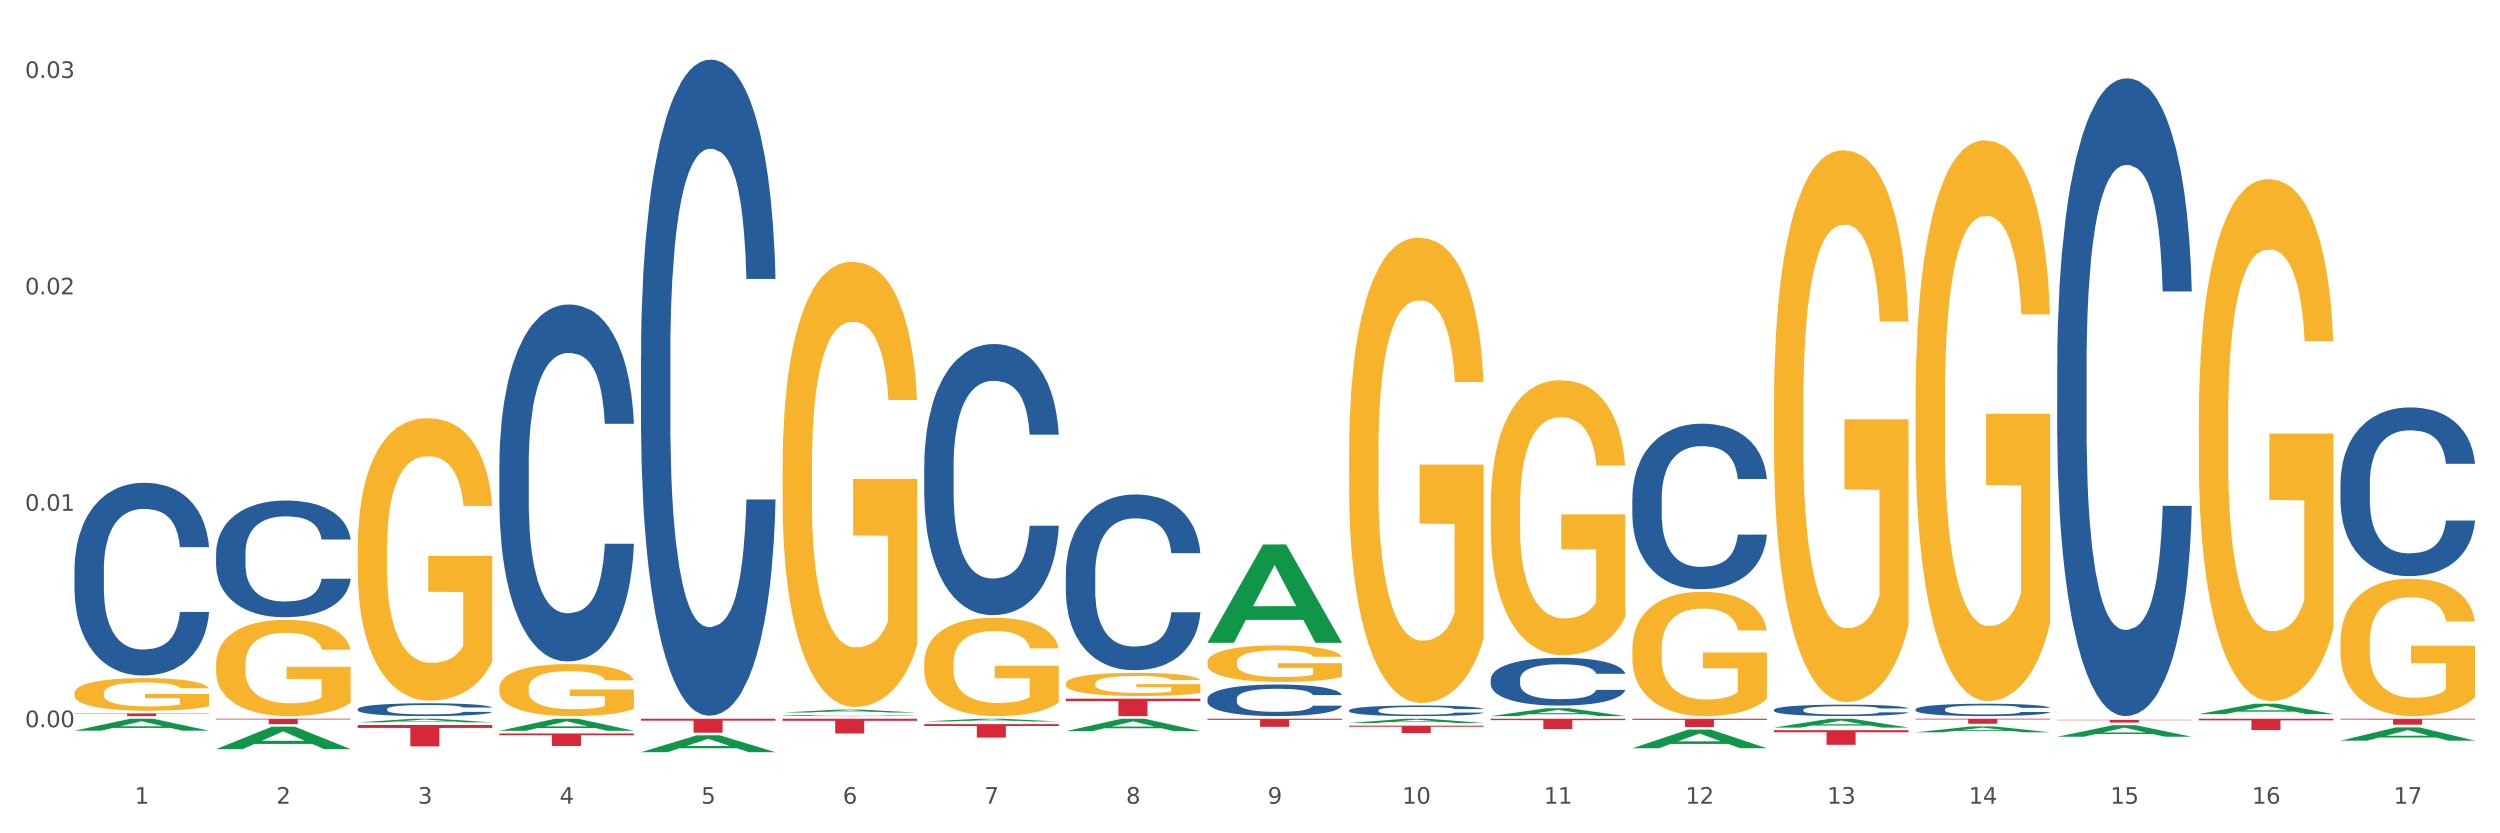 <?xml version="1.0" encoding="utf-8" standalone="no"?>
<!DOCTYPE svg PUBLIC "-//W3C//DTD SVG 1.1//EN"
  "http://www.w3.org/Graphics/SVG/1.1/DTD/svg11.dtd">
<svg xmlns:xlink="http://www.w3.org/1999/xlink" width="1080pt" height="360pt" viewBox="0 0 1080 360" xmlns="http://www.w3.org/2000/svg" version="1.1">
 <rect x="0" y="0" width="1080" height="360" fill="#333333" stroke="none"/>
 <defs>
  <style type="text/css">*{stroke-linejoin: round; stroke-linecap: butt}</style>
 </defs>
 <g id="figure_1">
  <g id="patch_1">
   <path d="M 0 360 
L 1080 360 
L 1080 0 
L 0 0 
z
" style="fill: #ffffff; stroke: #ffffff; stroke-linejoin: miter"/>
  </g>
  <g id="axes_1">
   <g id="matplotlib.axis_1">
    <g id="xtick_1">
     <g id="text_1">
      <!-- 1 -->
      <g style="fill: #4d4d4d" transform="translate(58.182 347.204) scale(0.096 -0.096)">
       <defs>
        <path id="DejaVuSans-31" d="M 794 531 
L 1825 531 
L 1825 4091 
L 703 3866 
L 703 4441 
L 1819 4666 
L 2450 4666 
L 2450 531 
L 3481 531 
L 3481 0 
L 794 0 
L 794 531 
z
" transform="scale(0.016)"/>
       </defs>
       <use xlink:href="#DejaVuSans-31"/>
      </g>
     </g>
    </g>
    <g id="xtick_2">
     <g id="text_2">
      <!-- 2 -->
      <g style="fill: #4d4d4d" transform="translate(119.364 347.204) scale(0.096 -0.096)">
       <defs>
        <path id="DejaVuSans-32" d="M 1228 531 
L 3431 531 
L 3431 0 
L 469 0 
L 469 531 
Q 828 903 1448 1529 
Q 2069 2156 2228 2338 
Q 2531 2678 2651 2914 
Q 2772 3150 2772 3378 
Q 2772 3750 2511 3984 
Q 2250 4219 1831 4219 
Q 1534 4219 1204 4116 
Q 875 4013 500 3803 
L 500 4441 
Q 881 4594 1212 4672 
Q 1544 4750 1819 4750 
Q 2544 4750 2975 4387 
Q 3406 4025 3406 3419 
Q 3406 3131 3298 2873 
Q 3191 2616 2906 2266 
Q 2828 2175 2409 1742 
Q 1991 1309 1228 531 
z
" transform="scale(0.016)"/>
       </defs>
       <use xlink:href="#DejaVuSans-32"/>
      </g>
     </g>
    </g>
    <g id="xtick_3">
     <g id="text_3">
      <!-- 3 -->
      <g style="fill: #4d4d4d" transform="translate(180.545 347.204) scale(0.096 -0.096)">
       <defs>
        <path id="DejaVuSans-33" d="M 2597 2516 
Q 3050 2419 3304 2112 
Q 3559 1806 3559 1356 
Q 3559 666 3084 287 
Q 2609 -91 1734 -91 
Q 1441 -91 1130 -33 
Q 819 25 488 141 
L 488 750 
Q 750 597 1062 519 
Q 1375 441 1716 441 
Q 2309 441 2620 675 
Q 2931 909 2931 1356 
Q 2931 1769 2642 2001 
Q 2353 2234 1838 2234 
L 1294 2234 
L 1294 2753 
L 1863 2753 
Q 2328 2753 2575 2939 
Q 2822 3125 2822 3475 
Q 2822 3834 2567 4026 
Q 2313 4219 1838 4219 
Q 1578 4219 1281 4162 
Q 984 4106 628 3988 
L 628 4550 
Q 988 4650 1302 4700 
Q 1616 4750 1894 4750 
Q 2613 4750 3031 4423 
Q 3450 4097 3450 3541 
Q 3450 3153 3228 2886 
Q 3006 2619 2597 2516 
z
" transform="scale(0.016)"/>
       </defs>
       <use xlink:href="#DejaVuSans-33"/>
      </g>
     </g>
    </g>
    <g id="xtick_4">
     <g id="text_4">
      <!-- 4 -->
      <g style="fill: #4d4d4d" transform="translate(241.726 347.204) scale(0.096 -0.096)">
       <defs>
        <path id="DejaVuSans-34" d="M 2419 4116 
L 825 1625 
L 2419 1625 
L 2419 4116 
z
M 2253 4666 
L 3047 4666 
L 3047 1625 
L 3713 1625 
L 3713 1100 
L 3047 1100 
L 3047 0 
L 2419 0 
L 2419 1100 
L 313 1100 
L 313 1709 
L 2253 4666 
z
" transform="scale(0.016)"/>
       </defs>
       <use xlink:href="#DejaVuSans-34"/>
      </g>
     </g>
    </g>
    <g id="xtick_5">
     <g id="text_5">
      <!-- 5 -->
      <g style="fill: #4d4d4d" transform="translate(302.908 347.204) scale(0.096 -0.096)">
       <defs>
        <path id="DejaVuSans-35" d="M 691 4666 
L 3169 4666 
L 3169 4134 
L 1269 4134 
L 1269 2991 
Q 1406 3038 1543 3061 
Q 1681 3084 1819 3084 
Q 2600 3084 3056 2656 
Q 3513 2228 3513 1497 
Q 3513 744 3044 326 
Q 2575 -91 1722 -91 
Q 1428 -91 1123 -41 
Q 819 9 494 109 
L 494 744 
Q 775 591 1075 516 
Q 1375 441 1709 441 
Q 2250 441 2565 725 
Q 2881 1009 2881 1497 
Q 2881 1984 2565 2268 
Q 2250 2553 1709 2553 
Q 1456 2553 1204 2497 
Q 953 2441 691 2322 
L 691 4666 
z
" transform="scale(0.016)"/>
       </defs>
       <use xlink:href="#DejaVuSans-35"/>
      </g>
     </g>
    </g>
    <g id="xtick_6">
     <g id="text_6">
      <!-- 6 -->
      <g style="fill: #4d4d4d" transform="translate(364.089 347.204) scale(0.096 -0.096)">
       <defs>
        <path id="DejaVuSans-36" d="M 2113 2584 
Q 1688 2584 1439 2293 
Q 1191 2003 1191 1497 
Q 1191 994 1439 701 
Q 1688 409 2113 409 
Q 2538 409 2786 701 
Q 3034 994 3034 1497 
Q 3034 2003 2786 2293 
Q 2538 2584 2113 2584 
z
M 3366 4563 
L 3366 3988 
Q 3128 4100 2886 4159 
Q 2644 4219 2406 4219 
Q 1781 4219 1451 3797 
Q 1122 3375 1075 2522 
Q 1259 2794 1537 2939 
Q 1816 3084 2150 3084 
Q 2853 3084 3261 2657 
Q 3669 2231 3669 1497 
Q 3669 778 3244 343 
Q 2819 -91 2113 -91 
Q 1303 -91 875 529 
Q 447 1150 447 2328 
Q 447 3434 972 4092 
Q 1497 4750 2381 4750 
Q 2619 4750 2861 4703 
Q 3103 4656 3366 4563 
z
" transform="scale(0.016)"/>
       </defs>
       <use xlink:href="#DejaVuSans-36"/>
      </g>
     </g>
    </g>
    <g id="xtick_7">
     <g id="text_7">
      <!-- 7 -->
      <g style="fill: #4d4d4d" transform="translate(425.271 347.204) scale(0.096 -0.096)">
       <defs>
        <path id="DejaVuSans-37" d="M 525 4666 
L 3525 4666 
L 3525 4397 
L 1831 0 
L 1172 0 
L 2766 4134 
L 525 4134 
L 525 4666 
z
" transform="scale(0.016)"/>
       </defs>
       <use xlink:href="#DejaVuSans-37"/>
      </g>
     </g>
    </g>
    <g id="xtick_8">
     <g id="text_8">
      <!-- 8 -->
      <g style="fill: #4d4d4d" transform="translate(486.452 347.204) scale(0.096 -0.096)">
       <defs>
        <path id="DejaVuSans-38" d="M 2034 2216 
Q 1584 2216 1326 1975 
Q 1069 1734 1069 1313 
Q 1069 891 1326 650 
Q 1584 409 2034 409 
Q 2484 409 2743 651 
Q 3003 894 3003 1313 
Q 3003 1734 2745 1975 
Q 2488 2216 2034 2216 
z
M 1403 2484 
Q 997 2584 770 2862 
Q 544 3141 544 3541 
Q 544 4100 942 4425 
Q 1341 4750 2034 4750 
Q 2731 4750 3128 4425 
Q 3525 4100 3525 3541 
Q 3525 3141 3298 2862 
Q 3072 2584 2669 2484 
Q 3125 2378 3379 2068 
Q 3634 1759 3634 1313 
Q 3634 634 3220 271 
Q 2806 -91 2034 -91 
Q 1263 -91 848 271 
Q 434 634 434 1313 
Q 434 1759 690 2068 
Q 947 2378 1403 2484 
z
M 1172 3481 
Q 1172 3119 1398 2916 
Q 1625 2713 2034 2713 
Q 2441 2713 2670 2916 
Q 2900 3119 2900 3481 
Q 2900 3844 2670 4047 
Q 2441 4250 2034 4250 
Q 1625 4250 1398 4047 
Q 1172 3844 1172 3481 
z
" transform="scale(0.016)"/>
       </defs>
       <use xlink:href="#DejaVuSans-38"/>
      </g>
     </g>
    </g>
    <g id="xtick_9">
     <g id="text_9">
      <!-- 9 -->
      <g style="fill: #4d4d4d" transform="translate(547.634 347.204) scale(0.096 -0.096)">
       <defs>
        <path id="DejaVuSans-39" d="M 703 97 
L 703 672 
Q 941 559 1184 500 
Q 1428 441 1663 441 
Q 2288 441 2617 861 
Q 2947 1281 2994 2138 
Q 2813 1869 2534 1725 
Q 2256 1581 1919 1581 
Q 1219 1581 811 2004 
Q 403 2428 403 3163 
Q 403 3881 828 4315 
Q 1253 4750 1959 4750 
Q 2769 4750 3195 4129 
Q 3622 3509 3622 2328 
Q 3622 1225 3098 567 
Q 2575 -91 1691 -91 
Q 1453 -91 1209 -44 
Q 966 3 703 97 
z
M 1959 2075 
Q 2384 2075 2632 2365 
Q 2881 2656 2881 3163 
Q 2881 3666 2632 3958 
Q 2384 4250 1959 4250 
Q 1534 4250 1286 3958 
Q 1038 3666 1038 3163 
Q 1038 2656 1286 2365 
Q 1534 2075 1959 2075 
z
" transform="scale(0.016)"/>
       </defs>
       <use xlink:href="#DejaVuSans-39"/>
      </g>
     </g>
    </g>
    <g id="xtick_10">
     <g id="text_10">
      <!-- 10 -->
      <g style="fill: #4d4d4d" transform="translate(605.761 347.204) scale(0.096 -0.096)">
       <defs>
        <path id="DejaVuSans-30" d="M 2034 4250 
Q 1547 4250 1301 3770 
Q 1056 3291 1056 2328 
Q 1056 1369 1301 889 
Q 1547 409 2034 409 
Q 2525 409 2770 889 
Q 3016 1369 3016 2328 
Q 3016 3291 2770 3770 
Q 2525 4250 2034 4250 
z
M 2034 4750 
Q 2819 4750 3233 4129 
Q 3647 3509 3647 2328 
Q 3647 1150 3233 529 
Q 2819 -91 2034 -91 
Q 1250 -91 836 529 
Q 422 1150 422 2328 
Q 422 3509 836 4129 
Q 1250 4750 2034 4750 
z
" transform="scale(0.016)"/>
       </defs>
       <use xlink:href="#DejaVuSans-31"/>
       <use xlink:href="#DejaVuSans-30" transform="translate(63.623 0)"/>
      </g>
     </g>
    </g>
    <g id="xtick_11">
     <g id="text_11">
      <!-- 11 -->
      <g style="fill: #4d4d4d" transform="translate(666.942 347.204) scale(0.096 -0.096)">
       <use xlink:href="#DejaVuSans-31"/>
       <use xlink:href="#DejaVuSans-31" transform="translate(63.623 0)"/>
      </g>
     </g>
    </g>
    <g id="xtick_12">
     <g id="text_12">
      <!-- 12 -->
      <g style="fill: #4d4d4d" transform="translate(728.124 347.204) scale(0.096 -0.096)">
       <use xlink:href="#DejaVuSans-31"/>
       <use xlink:href="#DejaVuSans-32" transform="translate(63.623 0)"/>
      </g>
     </g>
    </g>
    <g id="xtick_13">
     <g id="text_13">
      <!-- 13 -->
      <g style="fill: #4d4d4d" transform="translate(789.305 347.204) scale(0.096 -0.096)">
       <use xlink:href="#DejaVuSans-31"/>
       <use xlink:href="#DejaVuSans-33" transform="translate(63.623 0)"/>
      </g>
     </g>
    </g>
    <g id="xtick_14">
     <g id="text_14">
      <!-- 14 -->
      <g style="fill: #4d4d4d" transform="translate(850.487 347.204) scale(0.096 -0.096)">
       <use xlink:href="#DejaVuSans-31"/>
       <use xlink:href="#DejaVuSans-34" transform="translate(63.623 0)"/>
      </g>
     </g>
    </g>
    <g id="xtick_15">
     <g id="text_15">
      <!-- 15 -->
      <g style="fill: #4d4d4d" transform="translate(911.668 347.204) scale(0.096 -0.096)">
       <use xlink:href="#DejaVuSans-31"/>
       <use xlink:href="#DejaVuSans-35" transform="translate(63.623 0)"/>
      </g>
     </g>
    </g>
    <g id="xtick_16">
     <g id="text_16">
      <!-- 16 -->
      <g style="fill: #4d4d4d" transform="translate(972.849 347.204) scale(0.096 -0.096)">
       <use xlink:href="#DejaVuSans-31"/>
       <use xlink:href="#DejaVuSans-36" transform="translate(63.623 0)"/>
      </g>
     </g>
    </g>
    <g id="xtick_17">
     <g id="text_17">
      <!-- 17 -->
      <g style="fill: #4d4d4d" transform="translate(1034.031 347.204) scale(0.096 -0.096)">
       <use xlink:href="#DejaVuSans-31"/>
       <use xlink:href="#DejaVuSans-37" transform="translate(63.623 0)"/>
      </g>
     </g>
    </g>
    <g id="xtick_18"/>
    <g id="xtick_19"/>
    <g id="xtick_20"/>
    <g id="xtick_21"/>
    <g id="xtick_22"/>
    <g id="xtick_23"/>
    <g id="xtick_24"/>
    <g id="xtick_25"/>
    <g id="xtick_26"/>
    <g id="xtick_27"/>
    <g id="xtick_28"/>
    <g id="xtick_29"/>
    <g id="xtick_30"/>
    <g id="xtick_31"/>
    <g id="xtick_32"/>
    <g id="xtick_33"/>
   </g>
   <g id="matplotlib.axis_2">
    <g id="ytick_1">
     <g id="text_18">
      <!-- 0.00 -->
      <g style="fill: #4d4d4d" transform="translate(10.8 314.142) scale(0.096 -0.096)">
       <defs>
        <path id="DejaVuSans-2e" d="M 684 794 
L 1344 794 
L 1344 0 
L 684 0 
L 684 794 
z
" transform="scale(0.016)"/>
       </defs>
       <use xlink:href="#DejaVuSans-30"/>
       <use xlink:href="#DejaVuSans-2e" transform="translate(63.623 0)"/>
       <use xlink:href="#DejaVuSans-30" transform="translate(95.41 0)"/>
       <use xlink:href="#DejaVuSans-30" transform="translate(159.033 0)"/>
      </g>
     </g>
    </g>
    <g id="ytick_2">
     <g id="text_19">
      <!-- 0.01 -->
      <g style="fill: #4d4d4d" transform="translate(10.8 220.655) scale(0.096 -0.096)">
       <use xlink:href="#DejaVuSans-30"/>
       <use xlink:href="#DejaVuSans-2e" transform="translate(63.623 0)"/>
       <use xlink:href="#DejaVuSans-30" transform="translate(95.41 0)"/>
       <use xlink:href="#DejaVuSans-31" transform="translate(159.033 0)"/>
      </g>
     </g>
    </g>
    <g id="ytick_3">
     <g id="text_20">
      <!-- 0.02 -->
      <g style="fill: #4d4d4d" transform="translate(10.8 127.167) scale(0.096 -0.096)">
       <use xlink:href="#DejaVuSans-30"/>
       <use xlink:href="#DejaVuSans-2e" transform="translate(63.623 0)"/>
       <use xlink:href="#DejaVuSans-30" transform="translate(95.41 0)"/>
       <use xlink:href="#DejaVuSans-32" transform="translate(159.033 0)"/>
      </g>
     </g>
    </g>
    <g id="ytick_4">
     <g id="text_21">
      <!-- 0.03 -->
      <g style="fill: #4d4d4d" transform="translate(10.8 33.68) scale(0.096 -0.096)">
       <use xlink:href="#DejaVuSans-30"/>
       <use xlink:href="#DejaVuSans-2e" transform="translate(63.623 0)"/>
       <use xlink:href="#DejaVuSans-30" transform="translate(95.41 0)"/>
       <use xlink:href="#DejaVuSans-33" transform="translate(159.033 0)"/>
      </g>
     </g>
    </g>
    <g id="ytick_5"/>
    <g id="ytick_6"/>
    <g id="ytick_7"/>
   </g>
   <g id="PolyCollection_1">
    <path d="M 32.175 315.648 
L 32.235 315.643 
L 56.203 310.5 
L 66.15 310.495 
L 90.297 315.657 
L 78.793 315.657 
L 73.58 314.455 
L 48.833 314.455 
L 48.653 314.475 
L 43.62 315.657 
L 32.175 315.657 
L 32.175 315.648 
L 51.949 313.738 
L 70.464 313.733 
L 61.296 311.595 
L 61.176 311.586 
L 61.056 311.6 
L 51.889 313.733 
L 51.949 313.738 
L 32.175 315.648 
z
" clip-path="url(#pff5240d932)" style="fill: #109648"/>
    <path d="M 276.901 153.117 
L 276.969 152.858 
L 276.969 145.61 
L 277.175 135.774 
L 277.931 117.654 
L 278.893 103.934 
L 280.542 87.885 
L 281.435 81.155 
L 282.603 73.648 
L 285.008 61.482 
L 287.756 51.128 
L 289.679 45.433 
L 291.122 41.809 
L 294.351 35.337 
L 296.206 32.49 
L 298.13 30.16 
L 299.779 28.607 
L 302.527 26.795 
L 304.725 26.018 
L 307.267 25.759 
L 309.397 26.018 
L 312.214 27.054 
L 316.336 30.16 
L 317.916 31.972 
L 320.046 35.078 
L 322.244 39.22 
L 324.031 43.362 
L 326.092 49.316 
L 328.221 57.081 
L 330.283 66.918 
L 331.725 75.978 
L 332.893 85.556 
L 333.924 97.204 
L 334.679 109.888 
L 335.023 120.501 
L 322.45 120.501 
L 322.107 110.924 
L 321.42 100.569 
L 320.733 93.58 
L 319.977 87.885 
L 318.809 81.414 
L 317.779 77.272 
L 316.061 72.354 
L 314.481 69.248 
L 313.176 67.436 
L 311.595 65.882 
L 308.229 64.329 
L 305.824 64.329 
L 304.313 64.847 
L 302.458 66.141 
L 300.878 67.953 
L 299.023 71.06 
L 297.58 74.425 
L 296.137 78.825 
L 295.313 81.932 
L 294.076 87.626 
L 293.252 92.286 
L 292.153 100.31 
L 291.534 106.005 
L 290.435 120.76 
L 289.954 131.632 
L 289.748 139.139 
L 289.611 147.422 
L 289.611 187.804 
L 290.023 205.924 
L 290.366 213.69 
L 290.916 222.491 
L 291.947 233.881 
L 293.458 245.012 
L 295.038 253.036 
L 296.343 257.954 
L 297.58 261.578 
L 298.817 264.426 
L 300.328 267.014 
L 301.565 268.568 
L 303.42 270.121 
L 305.618 270.897 
L 307.336 270.897 
L 310.84 269.603 
L 312.42 268.309 
L 313.931 266.497 
L 315.58 263.649 
L 316.886 260.543 
L 317.641 258.213 
L 318.878 253.295 
L 319.84 248.118 
L 320.664 242.164 
L 321.214 236.987 
L 321.832 229.221 
L 322.313 220.42 
L 322.45 215.761 
L 335.023 215.761 
L 334.748 225.08 
L 334.267 234.14 
L 333.305 246.306 
L 332.55 253.295 
L 331.382 261.837 
L 330.145 269.085 
L 328.428 277.11 
L 326.847 283.064 
L 325.199 288.241 
L 323.412 292.9 
L 320.183 299.372 
L 319.015 301.184 
L 316.542 304.29 
L 314.618 306.102 
L 311.802 307.914 
L 308.916 308.949 
L 305.893 309.208 
L 303.214 308.69 
L 300.26 307.137 
L 298.405 305.584 
L 296.343 303.254 
L 293.939 299.63 
L 291.672 295.23 
L 289.542 290.053 
L 287.55 284.099 
L 285.695 277.369 
L 283.29 266.238 
L 281.504 255.366 
L 280.198 245.27 
L 279.305 236.728 
L 278.412 225.856 
L 277.931 218.349 
L 277.175 200.229 
L 276.901 183.404 
L 276.901 153.117 
z
" clip-path="url(#pff5240d932)" style="fill: #255c99"/>
    <path d="M 215.719 200.826 
L 215.788 200.686 
L 215.788 196.742 
L 215.994 191.391 
L 216.75 181.533 
L 217.712 174.069 
L 219.36 165.338 
L 220.254 161.676 
L 221.422 157.592 
L 223.826 150.973 
L 226.574 145.34 
L 228.498 142.242 
L 229.941 140.27 
L 233.17 136.75 
L 235.025 135.201 
L 236.948 133.933 
L 238.597 133.088 
L 241.345 132.102 
L 243.544 131.68 
L 246.086 131.539 
L 248.216 131.68 
L 251.032 132.243 
L 255.155 133.933 
L 256.735 134.919 
L 258.864 136.609 
L 261.063 138.862 
L 262.849 141.115 
L 264.91 144.354 
L 267.04 148.579 
L 269.101 153.931 
L 270.544 158.86 
L 271.712 164.07 
L 272.742 170.408 
L 273.498 177.308 
L 273.842 183.082 
L 261.269 183.082 
L 260.926 177.872 
L 260.238 172.238 
L 259.551 168.436 
L 258.796 165.338 
L 257.628 161.817 
L 256.597 159.564 
L 254.88 156.888 
L 253.3 155.198 
L 251.994 154.212 
L 250.414 153.367 
L 247.048 152.522 
L 244.643 152.522 
L 243.132 152.804 
L 241.277 153.508 
L 239.696 154.494 
L 237.841 156.184 
L 236.399 158.015 
L 234.956 160.409 
L 234.132 162.099 
L 232.895 165.197 
L 232.07 167.732 
L 230.971 172.098 
L 230.353 175.196 
L 229.254 183.223 
L 228.773 189.138 
L 228.567 193.222 
L 228.429 197.728 
L 228.429 219.697 
L 228.841 229.555 
L 229.185 233.78 
L 229.735 238.568 
L 230.765 244.765 
L 232.277 250.82 
L 233.857 255.186 
L 235.162 257.862 
L 236.399 259.833 
L 237.635 261.382 
L 239.147 262.791 
L 240.383 263.636 
L 242.238 264.481 
L 244.437 264.903 
L 246.154 264.903 
L 249.658 264.199 
L 251.238 263.495 
L 252.75 262.509 
L 254.399 260.96 
L 255.704 259.27 
L 256.46 258.003 
L 257.696 255.327 
L 258.658 252.51 
L 259.483 249.271 
L 260.032 246.455 
L 260.651 242.23 
L 261.132 237.442 
L 261.269 234.907 
L 273.842 234.907 
L 273.567 239.977 
L 273.086 244.906 
L 272.124 251.525 
L 271.368 255.327 
L 270.2 259.974 
L 268.964 263.917 
L 267.246 268.283 
L 265.666 271.522 
L 264.017 274.339 
L 262.231 276.874 
L 259.002 280.394 
L 257.834 281.38 
L 255.361 283.07 
L 253.437 284.056 
L 250.62 285.042 
L 247.735 285.605 
L 244.712 285.746 
L 242.032 285.464 
L 239.078 284.619 
L 237.223 283.774 
L 235.162 282.507 
L 232.757 280.535 
L 230.49 278.141 
L 228.361 275.324 
L 226.368 272.085 
L 224.513 268.424 
L 222.109 262.368 
L 220.322 256.454 
L 219.017 250.961 
L 218.124 246.314 
L 217.231 240.399 
L 216.75 236.315 
L 215.994 226.457 
L 215.719 217.303 
L 215.719 200.826 
z
" clip-path="url(#pff5240d932)" style="fill: #255c99"/>
    <path d="M 154.538 306.306 
L 154.607 306.301 
L 154.607 306.159 
L 154.813 305.967 
L 155.568 305.613 
L 156.53 305.344 
L 158.179 305.031 
L 159.072 304.899 
L 160.24 304.753 
L 162.645 304.515 
L 165.393 304.313 
L 167.317 304.201 
L 168.759 304.13 
L 171.988 304.004 
L 173.843 303.948 
L 175.767 303.903 
L 177.416 303.872 
L 180.164 303.837 
L 182.362 303.822 
L 184.904 303.817 
L 187.034 303.822 
L 189.851 303.842 
L 193.973 303.903 
L 195.553 303.938 
L 197.683 303.999 
L 199.882 304.08 
L 201.668 304.161 
L 203.729 304.277 
L 205.859 304.429 
L 207.92 304.621 
L 209.362 304.798 
L 210.53 304.985 
L 211.561 305.213 
L 212.317 305.461 
L 212.66 305.668 
L 200.088 305.668 
L 199.744 305.481 
L 199.057 305.279 
L 198.37 305.142 
L 197.614 305.031 
L 196.446 304.904 
L 195.416 304.823 
L 193.698 304.727 
L 192.118 304.667 
L 190.813 304.631 
L 189.233 304.601 
L 185.866 304.571 
L 183.462 304.571 
L 181.95 304.581 
L 180.095 304.606 
L 178.515 304.641 
L 176.66 304.702 
L 175.217 304.768 
L 173.775 304.854 
L 172.95 304.915 
L 171.713 305.026 
L 170.889 305.117 
L 169.79 305.274 
L 169.171 305.385 
L 168.072 305.673 
L 167.591 305.886 
L 167.385 306.032 
L 167.248 306.194 
L 167.248 306.983 
L 167.66 307.338 
L 168.004 307.489 
L 168.553 307.661 
L 169.584 307.884 
L 171.095 308.101 
L 172.675 308.258 
L 173.981 308.354 
L 175.217 308.425 
L 176.454 308.481 
L 177.965 308.531 
L 179.202 308.562 
L 181.057 308.592 
L 183.255 308.607 
L 184.973 308.607 
L 188.477 308.582 
L 190.057 308.557 
L 191.568 308.521 
L 193.217 308.466 
L 194.523 308.405 
L 195.278 308.359 
L 196.515 308.263 
L 197.477 308.162 
L 198.301 308.046 
L 198.851 307.945 
L 199.469 307.793 
L 199.95 307.621 
L 200.088 307.53 
L 212.66 307.53 
L 212.385 307.712 
L 211.904 307.889 
L 210.943 308.127 
L 210.187 308.263 
L 209.019 308.43 
L 207.782 308.572 
L 206.065 308.729 
L 204.485 308.845 
L 202.836 308.946 
L 201.049 309.037 
L 197.82 309.164 
L 196.652 309.199 
L 194.179 309.26 
L 192.256 309.295 
L 189.439 309.331 
L 186.553 309.351 
L 183.53 309.356 
L 180.851 309.346 
L 177.897 309.316 
L 176.042 309.285 
L 173.981 309.24 
L 171.576 309.169 
L 169.309 309.083 
L 167.179 308.982 
L 165.187 308.865 
L 163.332 308.734 
L 160.927 308.516 
L 159.141 308.304 
L 157.836 308.107 
L 156.942 307.94 
L 156.049 307.727 
L 155.568 307.58 
L 154.813 307.226 
L 154.538 306.898 
L 154.538 306.306 
z
" clip-path="url(#pff5240d932)" style="fill: #255c99"/>
    <path d="M 93.356 238.882 
L 93.425 238.836 
L 93.425 237.547 
L 93.631 235.797 
L 94.387 232.575 
L 95.349 230.135 
L 96.998 227.28 
L 97.891 226.083 
L 99.059 224.748 
L 101.463 222.584 
L 104.211 220.743 
L 106.135 219.73 
L 107.578 219.085 
L 110.807 217.934 
L 112.662 217.428 
L 114.585 217.013 
L 116.234 216.737 
L 118.982 216.415 
L 121.181 216.277 
L 123.723 216.231 
L 125.853 216.277 
L 128.67 216.461 
L 132.792 217.013 
L 134.372 217.336 
L 136.502 217.888 
L 138.7 218.625 
L 140.486 219.361 
L 142.547 220.42 
L 144.677 221.801 
L 146.738 223.551 
L 148.181 225.162 
L 149.349 226.866 
L 150.38 228.938 
L 151.135 231.193 
L 151.479 233.081 
L 138.906 233.081 
L 138.563 231.378 
L 137.876 229.536 
L 137.189 228.293 
L 136.433 227.28 
L 135.265 226.129 
L 134.234 225.393 
L 132.517 224.518 
L 130.937 223.965 
L 129.631 223.643 
L 128.051 223.367 
L 124.685 223.091 
L 122.28 223.091 
L 120.769 223.183 
L 118.914 223.413 
L 117.334 223.735 
L 115.479 224.288 
L 114.036 224.886 
L 112.593 225.669 
L 111.769 226.221 
L 110.532 227.234 
L 109.708 228.063 
L 108.608 229.49 
L 107.99 230.503 
L 106.891 233.127 
L 106.41 235.061 
L 106.204 236.396 
L 106.066 237.869 
L 106.066 245.051 
L 106.479 248.274 
L 106.822 249.655 
L 107.372 251.22 
L 108.402 253.246 
L 109.914 255.226 
L 111.494 256.653 
L 112.799 257.528 
L 114.036 258.172 
L 115.273 258.679 
L 116.784 259.139 
L 118.021 259.415 
L 119.876 259.692 
L 122.074 259.83 
L 123.792 259.83 
L 127.295 259.599 
L 128.876 259.369 
L 130.387 259.047 
L 132.036 258.541 
L 133.341 257.988 
L 134.097 257.574 
L 135.334 256.699 
L 136.296 255.778 
L 137.12 254.719 
L 137.67 253.799 
L 138.288 252.417 
L 138.769 250.852 
L 138.906 250.023 
L 151.479 250.023 
L 151.204 251.681 
L 150.723 253.292 
L 149.761 255.456 
L 149.005 256.699 
L 147.838 258.218 
L 146.601 259.507 
L 144.883 260.935 
L 143.303 261.993 
L 141.654 262.914 
L 139.868 263.743 
L 136.639 264.894 
L 135.471 265.216 
L 132.998 265.769 
L 131.074 266.091 
L 128.257 266.413 
L 125.372 266.597 
L 122.349 266.643 
L 119.669 266.551 
L 116.715 266.275 
L 114.86 265.999 
L 112.799 265.585 
L 110.395 264.94 
L 108.127 264.157 
L 105.998 263.237 
L 104.005 262.178 
L 102.15 260.981 
L 99.746 259.001 
L 97.959 257.067 
L 96.654 255.272 
L 95.761 253.753 
L 94.868 251.819 
L 94.387 250.484 
L 93.631 247.261 
L 93.356 244.268 
L 93.356 238.882 
z
" clip-path="url(#pff5240d932)" style="fill: #255c99"/>
    <path d="M 32.175 245.967 
L 32.244 245.891 
L 32.244 243.762 
L 32.45 240.873 
L 33.206 235.551 
L 34.167 231.522 
L 35.816 226.808 
L 36.709 224.831 
L 37.877 222.627 
L 40.282 219.053 
L 43.03 216.012 
L 44.954 214.34 
L 46.396 213.275 
L 49.625 211.375 
L 51.48 210.538 
L 53.404 209.854 
L 55.053 209.398 
L 57.801 208.866 
L 60 208.638 
L 62.542 208.562 
L 64.671 208.638 
L 67.488 208.942 
L 71.61 209.854 
L 73.19 210.386 
L 75.32 211.299 
L 77.519 212.515 
L 79.305 213.731 
L 81.366 215.48 
L 83.496 217.761 
L 85.557 220.65 
L 87 223.311 
L 88.168 226.124 
L 89.198 229.545 
L 89.954 233.27 
L 90.297 236.388 
L 77.725 236.388 
L 77.381 233.575 
L 76.694 230.533 
L 76.007 228.481 
L 75.251 226.808 
L 74.084 224.907 
L 73.053 223.691 
L 71.335 222.246 
L 69.755 221.334 
L 68.45 220.802 
L 66.87 220.346 
L 63.503 219.89 
L 61.099 219.89 
L 59.587 220.042 
L 57.732 220.422 
L 56.152 220.954 
L 54.297 221.866 
L 52.854 222.855 
L 51.412 224.147 
L 50.587 225.059 
L 49.351 226.732 
L 48.526 228.101 
L 47.427 230.457 
L 46.809 232.13 
L 45.709 236.464 
L 45.228 239.657 
L 45.022 241.861 
L 44.885 244.294 
L 44.885 256.155 
L 45.297 261.477 
L 45.641 263.757 
L 46.19 266.342 
L 47.221 269.687 
L 48.732 272.957 
L 50.312 275.313 
L 51.618 276.758 
L 52.854 277.822 
L 54.091 278.659 
L 55.603 279.419 
L 56.839 279.875 
L 58.694 280.331 
L 60.893 280.559 
L 62.61 280.559 
L 66.114 280.179 
L 67.694 279.799 
L 69.206 279.267 
L 70.855 278.431 
L 72.16 277.518 
L 72.916 276.834 
L 74.152 275.389 
L 75.114 273.869 
L 75.939 272.12 
L 76.488 270.6 
L 77.106 268.319 
L 77.587 265.734 
L 77.725 264.366 
L 90.297 264.366 
L 90.023 267.103 
L 89.542 269.763 
L 88.58 273.337 
L 87.824 275.389 
L 86.656 277.898 
L 85.419 280.027 
L 83.702 282.384 
L 82.122 284.133 
L 80.473 285.653 
L 78.687 287.022 
L 75.458 288.922 
L 74.29 289.455 
L 71.816 290.367 
L 69.893 290.899 
L 67.076 291.431 
L 64.19 291.735 
L 61.167 291.811 
L 58.488 291.659 
L 55.534 291.203 
L 53.679 290.747 
L 51.618 290.063 
L 49.213 288.998 
L 46.946 287.706 
L 44.816 286.185 
L 42.824 284.437 
L 40.969 282.46 
L 38.564 279.191 
L 36.778 275.998 
L 35.473 273.033 
L 34.58 270.524 
L 33.686 267.331 
L 33.206 265.126 
L 32.45 259.804 
L 32.175 254.862 
L 32.175 245.967 
z
" clip-path="url(#pff5240d932)" style="fill: #255c99"/>
    <path d="M 32.175 308.181 
L 90.297 308.181 
L 90.297 308.344 
L 67.434 308.345 
L 67.434 309.356 
L 54.901 309.356 
L 54.901 308.345 
L 32.175 308.344 
L 32.175 308.182 
L 32.175 308.181 
z
" clip-path="url(#pff5240d932)" style="fill: #d62839"/>
    <path d="M 93.356 310.495 
L 151.479 310.495 
L 151.479 310.813 
L 128.615 310.816 
L 128.615 312.787 
L 116.082 312.787 
L 116.082 310.816 
L 93.356 310.813 
L 93.356 310.497 
L 93.356 310.495 
z
" clip-path="url(#pff5240d932)" style="fill: #d62839"/>
    <path d="M 154.538 313.186 
L 212.66 313.186 
L 212.66 314.473 
L 189.797 314.482 
L 189.797 322.448 
L 177.263 322.448 
L 177.263 314.482 
L 154.538 314.473 
L 154.538 313.195 
L 154.538 313.186 
z
" clip-path="url(#pff5240d932)" style="fill: #d62839"/>
    <path d="M 215.719 316.857 
L 273.842 316.857 
L 273.842 317.609 
L 250.978 317.614 
L 250.978 322.273 
L 238.445 322.273 
L 238.445 317.614 
L 215.719 317.609 
L 215.719 316.862 
L 215.719 316.857 
z
" clip-path="url(#pff5240d932)" style="fill: #d62839"/>
    <path d="M 338.082 309.137 
L 338.151 309.136 
L 338.151 309.126 
L 338.357 309.113 
L 339.113 309.087 
L 340.074 309.068 
L 341.723 309.045 
L 342.616 309.036 
L 343.784 309.025 
L 346.189 309.008 
L 348.937 308.994 
L 350.861 308.986 
L 352.304 308.981 
L 355.533 308.971 
L 357.387 308.967 
L 359.311 308.964 
L 360.96 308.962 
L 363.708 308.959 
L 365.907 308.958 
L 368.449 308.958 
L 370.578 308.958 
L 373.395 308.96 
L 377.517 308.964 
L 379.097 308.967 
L 381.227 308.971 
L 383.426 308.977 
L 385.212 308.983 
L 387.273 308.991 
L 389.403 309.002 
L 391.464 309.016 
L 392.907 309.029 
L 394.075 309.042 
L 395.105 309.058 
L 395.861 309.076 
L 396.204 309.091 
L 383.632 309.091 
L 383.288 309.078 
L 382.601 309.063 
L 381.914 309.053 
L 381.159 309.045 
L 379.991 309.036 
L 378.96 309.03 
L 377.243 309.023 
L 375.662 309.019 
L 374.357 309.017 
L 372.777 309.014 
L 369.41 309.012 
L 367.006 309.012 
L 365.494 309.013 
L 363.639 309.015 
L 362.059 309.017 
L 360.204 309.022 
L 358.762 309.026 
L 357.319 309.033 
L 356.494 309.037 
L 355.258 309.045 
L 354.433 309.051 
L 353.334 309.063 
L 352.716 309.071 
L 351.616 309.091 
L 351.136 309.107 
L 350.929 309.117 
L 350.792 309.129 
L 350.792 309.186 
L 351.204 309.211 
L 351.548 309.222 
L 352.097 309.234 
L 353.128 309.25 
L 354.639 309.266 
L 356.22 309.277 
L 357.525 309.284 
L 358.762 309.289 
L 359.998 309.293 
L 361.51 309.297 
L 362.746 309.299 
L 364.601 309.301 
L 366.8 309.302 
L 368.517 309.302 
L 372.021 309.3 
L 373.601 309.299 
L 375.113 309.296 
L 376.762 309.292 
L 378.067 309.288 
L 378.823 309.284 
L 380.059 309.278 
L 381.021 309.27 
L 381.846 309.262 
L 382.395 309.255 
L 383.014 309.244 
L 383.494 309.231 
L 383.632 309.225 
L 396.204 309.225 
L 395.93 309.238 
L 395.449 309.251 
L 394.487 309.268 
L 393.731 309.278 
L 392.563 309.29 
L 391.327 309.3 
L 389.609 309.311 
L 388.029 309.319 
L 386.38 309.327 
L 384.594 309.333 
L 381.365 309.342 
L 380.197 309.345 
L 377.723 309.349 
L 375.8 309.352 
L 372.983 309.354 
L 370.097 309.356 
L 367.075 309.356 
L 364.395 309.355 
L 361.441 309.353 
L 359.586 309.351 
L 357.525 309.348 
L 355.12 309.343 
L 352.853 309.336 
L 350.723 309.329 
L 348.731 309.321 
L 346.876 309.311 
L 344.471 309.296 
L 342.685 309.28 
L 341.38 309.266 
L 340.487 309.254 
L 339.594 309.239 
L 339.113 309.228 
L 338.357 309.203 
L 338.082 309.179 
L 338.082 309.137 
z
" clip-path="url(#pff5240d932)" style="fill: #255c99"/>
    <path d="M 276.901 310.495 
L 335.023 310.495 
L 335.023 311.33 
L 312.16 311.336 
L 312.16 316.505 
L 299.626 316.505 
L 299.626 311.336 
L 276.901 311.33 
L 276.901 310.501 
L 276.901 310.495 
z
" clip-path="url(#pff5240d932)" style="fill: #d62839"/>
    <path d="M 399.263 312.816 
L 457.386 312.816 
L 457.386 313.625 
L 434.523 313.631 
L 434.523 318.64 
L 421.989 318.64 
L 421.989 313.631 
L 399.263 313.625 
L 399.263 312.821 
L 399.263 312.816 
z
" clip-path="url(#pff5240d932)" style="fill: #d62839"/>
    <path d="M 460.445 301.823 
L 518.567 301.823 
L 518.567 302.87 
L 495.704 302.877 
L 495.704 309.356 
L 483.17 309.356 
L 483.17 302.877 
L 460.445 302.87 
L 460.445 301.83 
L 460.445 301.823 
z
" clip-path="url(#pff5240d932)" style="fill: #d62839"/>
    <path d="M 521.626 310.495 
L 579.749 310.495 
L 579.749 310.98 
L 556.885 310.983 
L 556.885 313.982 
L 544.352 313.982 
L 544.352 310.983 
L 521.626 310.98 
L 521.626 310.498 
L 521.626 310.495 
z
" clip-path="url(#pff5240d932)" style="fill: #d62839"/>
    <path d="M 582.808 313.49 
L 640.93 313.49 
L 640.93 313.936 
L 618.067 313.939 
L 618.067 316.697 
L 605.533 316.697 
L 605.533 313.939 
L 582.808 313.936 
L 582.808 313.493 
L 582.808 313.49 
z
" clip-path="url(#pff5240d932)" style="fill: #d62839"/>
    <path d="M 643.989 310.495 
L 702.112 310.495 
L 702.112 311.11 
L 679.248 311.114 
L 679.248 314.922 
L 666.715 314.922 
L 666.715 311.114 
L 643.989 311.11 
L 643.989 310.499 
L 643.989 310.495 
z
" clip-path="url(#pff5240d932)" style="fill: #d62839"/>
    <path d="M 705.171 310.495 
L 763.293 310.495 
L 763.293 310.99 
L 740.43 310.993 
L 740.43 314.054 
L 727.896 314.054 
L 727.896 310.993 
L 705.171 310.99 
L 705.171 310.498 
L 705.171 310.495 
z
" clip-path="url(#pff5240d932)" style="fill: #d62839"/>
    <path d="M 766.352 315.45 
L 824.474 315.45 
L 824.474 316.325 
L 801.611 316.331 
L 801.611 321.751 
L 789.078 321.751 
L 789.078 316.331 
L 766.352 316.325 
L 766.352 315.456 
L 766.352 315.45 
z
" clip-path="url(#pff5240d932)" style="fill: #d62839"/>
    <path d="M 32.175 299.462 
L 32.244 299.449 
L 32.244 298.986 
L 32.381 298.587 
L 33.067 297.622 
L 34.096 296.824 
L 34.851 296.399 
L 35.606 296.052 
L 36.498 295.704 
L 37.596 295.344 
L 39.586 294.816 
L 40.821 294.546 
L 42.331 294.263 
L 45.076 293.851 
L 47.066 293.619 
L 49.124 293.426 
L 52.487 293.195 
L 54.683 293.092 
L 57.016 293.015 
L 59.829 292.963 
L 61.957 292.95 
L 66.623 292.989 
L 70.603 293.105 
L 72.524 293.195 
L 74.995 293.349 
L 76.299 293.452 
L 78.426 293.658 
L 80.622 293.928 
L 82.131 294.16 
L 84.396 294.598 
L 86.111 295.035 
L 87.69 295.576 
L 88.513 295.949 
L 89.131 296.296 
L 89.68 296.695 
L 90.229 297.326 
L 77.877 297.326 
L 77.397 296.875 
L 76.642 296.451 
L 75.544 296.039 
L 74.583 295.781 
L 72.936 295.46 
L 71.426 295.254 
L 69.848 295.099 
L 67.927 294.971 
L 66.417 294.906 
L 64.29 294.855 
L 60.104 294.868 
L 57.29 294.971 
L 55.369 295.099 
L 54.134 295.215 
L 53.036 295.344 
L 51.801 295.524 
L 50.36 295.794 
L 49.33 296.039 
L 48.301 296.348 
L 47.478 296.657 
L 46.723 297.017 
L 46.105 297.403 
L 45.625 297.802 
L 45.213 298.291 
L 44.87 299.102 
L 44.87 300.865 
L 45.007 301.264 
L 45.35 301.791 
L 45.762 302.19 
L 46.448 302.666 
L 47.066 302.988 
L 48.232 303.452 
L 49.536 303.838 
L 50.566 304.082 
L 51.595 304.288 
L 53.379 304.571 
L 55.369 304.803 
L 57.085 304.944 
L 59.418 305.073 
L 60.996 305.124 
L 62.368 305.15 
L 65.731 305.15 
L 68.133 305.112 
L 70.809 305.022 
L 72.868 304.906 
L 74.583 304.764 
L 76.504 304.533 
L 77.74 304.314 
L 77.74 301.624 
L 62.643 301.611 
L 62.643 299.822 
L 90.297 299.822 
L 90.297 305.073 
L 89.131 305.343 
L 87.827 305.588 
L 86.455 305.807 
L 84.396 306.077 
L 81.926 306.334 
L 79.73 306.514 
L 77.397 306.669 
L 74.652 306.81 
L 71.083 306.939 
L 68.887 306.991 
L 66.143 307.029 
L 62.917 307.042 
L 60.104 307.016 
L 57.359 306.952 
L 54.477 306.836 
L 51.663 306.669 
L 49.536 306.501 
L 47.409 306.296 
L 45.144 306.025 
L 43.36 305.768 
L 41.988 305.536 
L 40.478 305.24 
L 38.831 304.854 
L 37.596 304.507 
L 36.498 304.146 
L 35.332 303.683 
L 34.508 303.284 
L 33.685 302.782 
L 33.204 302.409 
L 32.655 301.83 
L 32.244 301.019 
L 32.175 299.462 
z
" clip-path="url(#pff5240d932)" style="fill: #f7b32b"/>
    <path d="M 888.715 310.966 
L 946.837 310.966 
L 946.837 311.132 
L 923.974 311.133 
L 923.974 312.156 
L 911.44 312.156 
L 911.44 311.133 
L 888.715 311.132 
L 888.715 310.968 
L 888.715 310.966 
z
" clip-path="url(#pff5240d932)" style="fill: #d62839"/>
    <path d="M 338.082 310.495 
L 396.204 310.495 
L 396.204 311.38 
L 373.341 311.386 
L 373.341 316.865 
L 360.808 316.865 
L 360.808 311.386 
L 338.082 311.38 
L 338.082 310.501 
L 338.082 310.495 
z
" clip-path="url(#pff5240d932)" style="fill: #d62839"/>
    <path d="M 399.263 201.24 
L 399.332 201.133 
L 399.332 198.138 
L 399.538 194.074 
L 400.294 186.587 
L 401.256 180.918 
L 402.905 174.286 
L 403.798 171.505 
L 404.966 168.404 
L 407.37 163.376 
L 410.118 159.098 
L 412.042 156.745 
L 413.485 155.247 
L 416.714 152.573 
L 418.569 151.397 
L 420.493 150.434 
L 422.141 149.793 
L 424.89 149.044 
L 427.088 148.723 
L 429.63 148.616 
L 431.76 148.723 
L 434.577 149.151 
L 438.699 150.434 
L 440.279 151.183 
L 442.409 152.467 
L 444.607 154.178 
L 446.393 155.889 
L 448.455 158.349 
L 450.584 161.558 
L 452.645 165.623 
L 454.088 169.366 
L 455.256 173.324 
L 456.287 178.137 
L 457.042 183.378 
L 457.386 187.763 
L 444.813 187.763 
L 444.47 183.806 
L 443.783 179.527 
L 443.096 176.639 
L 442.34 174.286 
L 441.172 171.612 
L 440.142 169.901 
L 438.424 167.869 
L 436.844 166.585 
L 435.538 165.836 
L 433.958 165.195 
L 430.592 164.553 
L 428.187 164.553 
L 426.676 164.767 
L 424.821 165.302 
L 423.241 166.05 
L 421.386 167.334 
L 419.943 168.724 
L 418.5 170.543 
L 417.676 171.826 
L 416.439 174.179 
L 415.615 176.105 
L 414.515 179.42 
L 413.897 181.774 
L 412.798 187.87 
L 412.317 192.363 
L 412.111 195.464 
L 411.973 198.887 
L 411.973 215.573 
L 412.386 223.06 
L 412.729 226.269 
L 413.279 229.905 
L 414.309 234.612 
L 415.821 239.211 
L 417.401 242.527 
L 418.706 244.559 
L 419.943 246.056 
L 421.18 247.233 
L 422.691 248.303 
L 423.928 248.944 
L 425.783 249.586 
L 427.981 249.907 
L 429.699 249.907 
L 433.203 249.372 
L 434.783 248.837 
L 436.294 248.089 
L 437.943 246.912 
L 439.248 245.629 
L 440.004 244.666 
L 441.241 242.634 
L 442.203 240.494 
L 443.027 238.034 
L 443.577 235.895 
L 444.195 232.686 
L 444.676 229.05 
L 444.813 227.124 
L 457.386 227.124 
L 457.111 230.975 
L 456.63 234.719 
L 455.668 239.746 
L 454.913 242.634 
L 453.745 246.163 
L 452.508 249.158 
L 450.79 252.474 
L 449.21 254.934 
L 447.561 257.073 
L 445.775 258.999 
L 442.546 261.673 
L 441.378 262.421 
L 438.905 263.705 
L 436.981 264.453 
L 434.164 265.202 
L 431.279 265.63 
L 428.256 265.737 
L 425.577 265.523 
L 422.622 264.881 
L 420.767 264.24 
L 418.706 263.277 
L 416.302 261.779 
L 414.035 259.961 
L 411.905 257.822 
L 409.912 255.362 
L 408.057 252.581 
L 405.653 247.982 
L 403.867 243.489 
L 402.561 239.318 
L 401.668 235.788 
L 400.775 231.296 
L 400.294 228.194 
L 399.538 220.707 
L 399.263 213.755 
L 399.263 201.24 
z
" clip-path="url(#pff5240d932)" style="fill: #255c99"/>
    <path d="M 460.445 247.725 
L 460.514 247.656 
L 460.514 245.715 
L 460.72 243.08 
L 461.475 238.227 
L 462.437 234.552 
L 464.086 230.254 
L 464.979 228.451 
L 466.147 226.44 
L 468.552 223.182 
L 471.3 220.408 
L 473.224 218.883 
L 474.666 217.912 
L 477.895 216.179 
L 479.75 215.416 
L 481.674 214.792 
L 483.323 214.376 
L 486.071 213.891 
L 488.269 213.683 
L 490.811 213.614 
L 492.941 213.683 
L 495.758 213.96 
L 499.88 214.792 
L 501.46 215.278 
L 503.59 216.11 
L 505.789 217.219 
L 507.575 218.328 
L 509.636 219.923 
L 511.766 222.003 
L 513.827 224.638 
L 515.27 227.064 
L 516.437 229.63 
L 517.468 232.749 
L 518.224 236.147 
L 518.567 238.989 
L 505.995 238.989 
L 505.651 236.424 
L 504.964 233.651 
L 504.277 231.779 
L 503.521 230.254 
L 502.353 228.52 
L 501.323 227.411 
L 499.605 226.094 
L 498.025 225.262 
L 496.72 224.776 
L 495.14 224.36 
L 491.773 223.944 
L 489.369 223.944 
L 487.857 224.083 
L 486.002 224.43 
L 484.422 224.915 
L 482.567 225.747 
L 481.124 226.648 
L 479.682 227.827 
L 478.857 228.659 
L 477.621 230.184 
L 476.796 231.432 
L 475.697 233.581 
L 475.079 235.107 
L 473.979 239.059 
L 473.498 241.971 
L 473.292 243.981 
L 473.155 246.2 
L 473.155 257.016 
L 473.567 261.869 
L 473.911 263.949 
L 474.46 266.306 
L 475.491 269.357 
L 477.002 272.338 
L 478.582 274.487 
L 479.888 275.805 
L 481.124 276.775 
L 482.361 277.538 
L 483.872 278.231 
L 485.109 278.647 
L 486.964 279.063 
L 489.163 279.271 
L 490.88 279.271 
L 494.384 278.925 
L 495.964 278.578 
L 497.476 278.093 
L 499.124 277.33 
L 500.43 276.498 
L 501.186 275.874 
L 502.422 274.557 
L 503.384 273.17 
L 504.208 271.575 
L 504.758 270.189 
L 505.376 268.109 
L 505.857 265.752 
L 505.995 264.504 
L 518.567 264.504 
L 518.292 267 
L 517.812 269.426 
L 516.85 272.685 
L 516.094 274.557 
L 514.926 276.845 
L 513.689 278.786 
L 511.972 280.935 
L 510.392 282.53 
L 508.743 283.917 
L 506.957 285.165 
L 503.728 286.898 
L 502.56 287.383 
L 500.086 288.215 
L 498.163 288.7 
L 495.346 289.186 
L 492.46 289.463 
L 489.437 289.532 
L 486.758 289.394 
L 483.804 288.978 
L 481.949 288.562 
L 479.888 287.938 
L 477.483 286.967 
L 475.216 285.789 
L 473.086 284.402 
L 471.094 282.807 
L 469.239 281.005 
L 466.834 278.023 
L 465.048 275.111 
L 463.743 272.407 
L 462.849 270.119 
L 461.956 267.208 
L 461.475 265.197 
L 460.72 260.344 
L 460.445 255.837 
L 460.445 247.725 
z
" clip-path="url(#pff5240d932)" style="fill: #255c99"/>
    <path d="M 521.626 301.844 
L 521.695 301.832 
L 521.695 301.483 
L 521.901 301.009 
L 522.657 300.137 
L 523.619 299.477 
L 525.268 298.705 
L 526.161 298.381 
L 527.329 298.02 
L 529.733 297.434 
L 532.481 296.936 
L 534.405 296.662 
L 535.848 296.487 
L 539.077 296.176 
L 540.932 296.039 
L 542.855 295.927 
L 544.504 295.852 
L 547.252 295.765 
L 549.451 295.727 
L 551.993 295.715 
L 554.123 295.727 
L 556.939 295.777 
L 561.062 295.927 
L 562.642 296.014 
L 564.772 296.164 
L 566.97 296.363 
L 568.756 296.562 
L 570.817 296.849 
L 572.947 297.222 
L 575.008 297.696 
L 576.451 298.132 
L 577.619 298.593 
L 578.649 299.153 
L 579.405 299.764 
L 579.749 300.274 
L 567.176 300.274 
L 566.833 299.814 
L 566.146 299.315 
L 565.459 298.979 
L 564.703 298.705 
L 563.535 298.393 
L 562.504 298.194 
L 560.787 297.957 
L 559.207 297.808 
L 557.901 297.721 
L 556.321 297.646 
L 552.955 297.571 
L 550.55 297.571 
L 549.039 297.596 
L 547.184 297.658 
L 545.604 297.746 
L 543.749 297.895 
L 542.306 298.057 
L 540.863 298.269 
L 540.039 298.418 
L 538.802 298.692 
L 537.978 298.917 
L 536.878 299.303 
L 536.26 299.577 
L 535.161 300.287 
L 534.68 300.81 
L 534.474 301.171 
L 534.336 301.57 
L 534.336 303.513 
L 534.749 304.385 
L 535.092 304.759 
L 535.642 305.183 
L 536.672 305.731 
L 538.184 306.267 
L 539.764 306.653 
L 541.069 306.889 
L 542.306 307.064 
L 543.542 307.201 
L 545.054 307.325 
L 546.291 307.4 
L 548.146 307.475 
L 550.344 307.512 
L 552.062 307.512 
L 555.565 307.45 
L 557.146 307.388 
L 558.657 307.301 
L 560.306 307.163 
L 561.611 307.014 
L 562.367 306.902 
L 563.604 306.665 
L 564.565 306.416 
L 565.39 306.13 
L 565.939 305.88 
L 566.558 305.507 
L 567.039 305.083 
L 567.176 304.859 
L 579.749 304.859 
L 579.474 305.307 
L 578.993 305.743 
L 578.031 306.329 
L 577.275 306.665 
L 576.107 307.076 
L 574.871 307.425 
L 573.153 307.811 
L 571.573 308.098 
L 569.924 308.347 
L 568.138 308.571 
L 564.909 308.883 
L 563.741 308.97 
L 561.268 309.119 
L 559.344 309.207 
L 556.527 309.294 
L 553.642 309.344 
L 550.619 309.356 
L 547.939 309.331 
L 544.985 309.256 
L 543.13 309.182 
L 541.069 309.069 
L 538.665 308.895 
L 536.397 308.683 
L 534.268 308.434 
L 532.275 308.148 
L 530.42 307.824 
L 528.016 307.288 
L 526.229 306.765 
L 524.924 306.279 
L 524.031 305.868 
L 523.138 305.345 
L 522.657 304.983 
L 521.901 304.111 
L 521.626 303.302 
L 521.626 301.844 
z
" clip-path="url(#pff5240d932)" style="fill: #255c99"/>
    <path d="M 93.356 286.994 
L 93.425 286.956 
L 93.425 285.589 
L 93.562 284.412 
L 94.248 281.564 
L 95.278 279.21 
L 96.033 277.957 
L 96.787 276.932 
L 97.68 275.907 
L 98.778 274.844 
L 100.768 273.288 
L 102.003 272.49 
L 103.512 271.655 
L 106.257 270.44 
L 108.247 269.757 
L 110.306 269.187 
L 113.668 268.504 
L 115.864 268.2 
L 118.197 267.972 
L 121.011 267.82 
L 123.138 267.782 
L 127.804 267.896 
L 131.784 268.238 
L 133.706 268.504 
L 136.176 268.959 
L 137.48 269.263 
L 139.607 269.871 
L 141.803 270.668 
L 143.313 271.351 
L 145.577 272.642 
L 147.293 273.933 
L 148.871 275.528 
L 149.695 276.629 
L 150.312 277.654 
L 150.861 278.831 
L 151.41 280.691 
L 139.058 280.691 
L 138.578 279.362 
L 137.823 278.109 
L 136.725 276.894 
L 135.764 276.135 
L 134.118 275.186 
L 132.608 274.578 
L 131.03 274.123 
L 129.108 273.743 
L 127.599 273.553 
L 125.471 273.401 
L 121.285 273.439 
L 118.472 273.743 
L 116.55 274.123 
L 115.315 274.465 
L 114.217 274.844 
L 112.982 275.376 
L 111.541 276.173 
L 110.512 276.894 
L 109.482 277.806 
L 108.659 278.717 
L 107.904 279.78 
L 107.287 280.919 
L 106.806 282.096 
L 106.394 283.539 
L 106.051 285.93 
L 106.051 291.132 
L 106.189 292.309 
L 106.532 293.866 
L 106.943 295.043 
L 107.63 296.447 
L 108.247 297.396 
L 109.414 298.763 
L 110.718 299.902 
L 111.747 300.624 
L 112.776 301.231 
L 114.56 302.066 
L 116.55 302.75 
L 118.266 303.167 
L 120.599 303.547 
L 122.177 303.699 
L 123.55 303.775 
L 126.912 303.775 
L 129.314 303.661 
L 131.99 303.395 
L 134.049 303.054 
L 135.764 302.636 
L 137.686 301.952 
L 138.921 301.307 
L 138.921 293.372 
L 123.824 293.334 
L 123.824 288.057 
L 151.479 288.057 
L 151.479 303.547 
L 150.312 304.344 
L 149.008 305.066 
L 147.636 305.711 
L 145.577 306.509 
L 143.107 307.268 
L 140.911 307.799 
L 138.578 308.255 
L 135.833 308.673 
L 132.265 309.052 
L 130.069 309.204 
L 127.324 309.318 
L 124.099 309.356 
L 121.285 309.28 
L 118.54 309.09 
L 115.658 308.749 
L 112.845 308.255 
L 110.718 307.761 
L 108.59 307.154 
L 106.326 306.357 
L 104.542 305.597 
L 103.169 304.914 
L 101.66 304.041 
L 100.013 302.902 
L 98.778 301.877 
L 97.68 300.813 
L 96.513 299.447 
L 95.69 298.27 
L 94.866 296.789 
L 94.386 295.688 
L 93.837 293.979 
L 93.425 291.588 
L 93.356 286.994 
z
" clip-path="url(#pff5240d932)" style="fill: #f7b32b"/>
    <path d="M 154.538 237.047 
L 154.606 236.936 
L 154.606 232.924 
L 154.744 229.47 
L 155.43 221.113 
L 156.459 214.205 
L 157.214 210.527 
L 157.969 207.519 
L 158.861 204.51 
L 159.959 201.39 
L 161.949 196.822 
L 163.184 194.482 
L 164.694 192.03 
L 167.439 188.465 
L 169.429 186.459 
L 171.487 184.788 
L 174.85 182.782 
L 177.046 181.891 
L 179.379 181.222 
L 182.192 180.776 
L 184.32 180.665 
L 188.986 180.999 
L 192.966 182.002 
L 194.887 182.782 
L 197.358 184.119 
L 198.661 185.011 
L 200.789 186.793 
L 202.985 189.133 
L 204.494 191.139 
L 206.759 194.928 
L 208.474 198.716 
L 210.053 203.396 
L 210.876 206.627 
L 211.494 209.636 
L 212.043 213.09 
L 212.592 218.55 
L 200.24 218.55 
L 199.759 214.65 
L 199.005 210.973 
L 197.907 207.407 
L 196.946 205.179 
L 195.299 202.393 
L 193.789 200.61 
L 192.211 199.273 
L 190.29 198.159 
L 188.78 197.602 
L 186.653 197.156 
L 182.467 197.268 
L 179.653 198.159 
L 177.732 199.273 
L 176.497 200.276 
L 175.399 201.39 
L 174.164 202.95 
L 172.723 205.29 
L 171.693 207.407 
L 170.664 210.082 
L 169.84 212.756 
L 169.086 215.876 
L 168.468 219.219 
L 167.988 222.673 
L 167.576 226.907 
L 167.233 233.927 
L 167.233 249.193 
L 167.37 252.647 
L 167.713 257.215 
L 168.125 260.67 
L 168.811 264.793 
L 169.429 267.578 
L 170.595 271.59 
L 171.899 274.932 
L 172.928 277.05 
L 173.958 278.832 
L 175.742 281.284 
L 177.732 283.289 
L 179.447 284.515 
L 181.781 285.629 
L 183.359 286.075 
L 184.731 286.298 
L 188.094 286.298 
L 190.495 285.964 
L 193.172 285.184 
L 195.23 284.181 
L 196.946 282.955 
L 198.867 280.949 
L 200.102 279.055 
L 200.102 255.767 
L 185.006 255.655 
L 185.006 240.167 
L 212.66 240.167 
L 212.66 285.629 
L 211.494 287.969 
L 210.19 290.087 
L 208.817 291.981 
L 206.759 294.321 
L 204.288 296.549 
L 202.092 298.109 
L 199.759 299.446 
L 197.014 300.672 
L 193.446 301.786 
L 191.25 302.232 
L 188.505 302.566 
L 185.28 302.678 
L 182.467 302.455 
L 179.722 301.898 
L 176.84 300.895 
L 174.026 299.446 
L 171.899 297.998 
L 169.772 296.215 
L 167.507 293.875 
L 165.723 291.647 
L 164.351 289.641 
L 162.841 287.078 
L 161.194 283.735 
L 159.959 280.727 
L 158.861 277.607 
L 157.694 273.595 
L 156.871 270.141 
L 156.048 265.795 
L 155.567 262.564 
L 155.018 257.55 
L 154.606 250.53 
L 154.538 237.047 
z
" clip-path="url(#pff5240d932)" style="fill: #f7b32b"/>
    <path d="M 215.719 297.269 
L 215.788 297.248 
L 215.788 296.509 
L 215.925 295.873 
L 216.611 294.334 
L 217.641 293.062 
L 218.395 292.385 
L 219.15 291.83 
L 220.042 291.276 
L 221.14 290.702 
L 223.13 289.86 
L 224.366 289.429 
L 225.875 288.978 
L 228.62 288.321 
L 230.61 287.952 
L 232.669 287.644 
L 236.031 287.275 
L 238.227 287.11 
L 240.56 286.987 
L 243.374 286.905 
L 245.501 286.885 
L 250.167 286.946 
L 254.147 287.131 
L 256.069 287.275 
L 258.539 287.521 
L 259.843 287.685 
L 261.97 288.013 
L 264.166 288.444 
L 265.676 288.814 
L 267.94 289.511 
L 269.656 290.209 
L 271.234 291.071 
L 272.057 291.666 
L 272.675 292.22 
L 273.224 292.857 
L 273.773 293.862 
L 261.421 293.862 
L 260.941 293.144 
L 260.186 292.467 
L 259.088 291.81 
L 258.127 291.399 
L 256.48 290.886 
L 254.971 290.558 
L 253.392 290.312 
L 251.471 290.107 
L 249.961 290.004 
L 247.834 289.922 
L 243.648 289.942 
L 240.835 290.107 
L 238.913 290.312 
L 237.678 290.497 
L 236.58 290.702 
L 235.345 290.989 
L 233.904 291.42 
L 232.875 291.81 
L 231.845 292.302 
L 231.022 292.795 
L 230.267 293.37 
L 229.649 293.985 
L 229.169 294.621 
L 228.757 295.401 
L 228.414 296.694 
L 228.414 299.506 
L 228.551 300.142 
L 228.895 300.983 
L 229.306 301.619 
L 229.993 302.379 
L 230.61 302.892 
L 231.777 303.63 
L 233.08 304.246 
L 234.11 304.636 
L 235.139 304.964 
L 236.923 305.416 
L 238.913 305.785 
L 240.629 306.011 
L 242.962 306.216 
L 244.54 306.298 
L 245.913 306.339 
L 249.275 306.339 
L 251.677 306.278 
L 254.353 306.134 
L 256.412 305.949 
L 258.127 305.724 
L 260.049 305.354 
L 261.284 305.005 
L 261.284 300.716 
L 246.187 300.696 
L 246.187 297.843 
L 273.842 297.843 
L 273.842 306.216 
L 272.675 306.647 
L 271.371 307.037 
L 269.999 307.386 
L 267.94 307.817 
L 265.47 308.227 
L 263.274 308.515 
L 260.941 308.761 
L 258.196 308.987 
L 254.628 309.192 
L 252.432 309.274 
L 249.687 309.335 
L 246.462 309.356 
L 243.648 309.315 
L 240.903 309.212 
L 238.021 309.028 
L 235.208 308.761 
L 233.08 308.494 
L 230.953 308.166 
L 228.689 307.735 
L 226.905 307.324 
L 225.532 306.955 
L 224.022 306.483 
L 222.376 305.867 
L 221.14 305.313 
L 220.042 304.739 
L 218.876 304 
L 218.052 303.364 
L 217.229 302.563 
L 216.749 301.968 
L 216.2 301.045 
L 215.788 299.752 
L 215.719 297.269 
z
" clip-path="url(#pff5240d932)" style="fill: #f7b32b"/>
    <path d="M 338.082 201.958 
L 338.151 201.783 
L 338.151 195.46 
L 338.288 190.015 
L 338.974 176.842 
L 340.003 165.953 
L 340.758 160.157 
L 341.513 155.415 
L 342.405 150.673 
L 343.503 145.755 
L 345.493 138.554 
L 346.728 134.865 
L 348.238 131.001 
L 350.983 125.381 
L 352.973 122.22 
L 355.032 119.585 
L 358.394 116.424 
L 360.59 115.019 
L 362.923 113.965 
L 365.737 113.262 
L 367.864 113.087 
L 372.53 113.614 
L 376.51 115.194 
L 378.431 116.424 
L 380.902 118.531 
L 382.206 119.936 
L 384.333 122.747 
L 386.529 126.435 
L 388.038 129.596 
L 390.303 135.568 
L 392.019 141.54 
L 393.597 148.916 
L 394.42 154.01 
L 395.038 158.752 
L 395.587 164.197 
L 396.136 172.803 
L 383.784 172.803 
L 383.304 166.655 
L 382.549 160.859 
L 381.451 155.239 
L 380.49 151.726 
L 378.843 147.336 
L 377.334 144.525 
L 375.755 142.418 
L 373.834 140.661 
L 372.324 139.783 
L 370.197 139.081 
L 366.011 139.256 
L 363.198 140.661 
L 361.276 142.418 
L 360.041 143.999 
L 358.943 145.755 
L 357.708 148.214 
L 356.267 151.902 
L 355.237 155.239 
L 354.208 159.454 
L 353.385 163.67 
L 352.63 168.587 
L 352.012 173.857 
L 351.532 179.301 
L 351.12 185.975 
L 350.777 197.04 
L 350.777 221.102 
L 350.914 226.547 
L 351.257 233.748 
L 351.669 239.193 
L 352.355 245.691 
L 352.973 250.082 
L 354.139 256.405 
L 355.443 261.674 
L 356.473 265.011 
L 357.502 267.821 
L 359.286 271.685 
L 361.276 274.847 
L 362.992 276.779 
L 365.325 278.535 
L 366.903 279.238 
L 368.276 279.589 
L 371.638 279.589 
L 374.04 279.062 
L 376.716 277.833 
L 378.775 276.252 
L 380.49 274.32 
L 382.412 271.158 
L 383.647 268.173 
L 383.647 231.465 
L 368.55 231.289 
L 368.55 206.876 
L 396.204 206.876 
L 396.204 278.535 
L 395.038 282.223 
L 393.734 285.561 
L 392.362 288.546 
L 390.303 292.235 
L 387.833 295.747 
L 385.637 298.206 
L 383.304 300.314 
L 380.559 302.246 
L 376.99 304.002 
L 374.795 304.705 
L 372.05 305.232 
L 368.824 305.407 
L 366.011 305.056 
L 363.266 304.178 
L 360.384 302.597 
L 357.571 300.314 
L 355.443 298.031 
L 353.316 295.221 
L 351.052 291.532 
L 349.267 288.019 
L 347.895 284.858 
L 346.385 280.818 
L 344.738 275.549 
L 343.503 270.807 
L 342.405 265.889 
L 341.239 259.567 
L 340.415 254.122 
L 339.592 247.272 
L 339.111 242.179 
L 338.562 234.275 
L 338.151 223.21 
L 338.082 201.958 
z
" clip-path="url(#pff5240d932)" style="fill: #f7b32b"/>
    <path d="M 399.263 286.506 
L 399.332 286.467 
L 399.332 285.071 
L 399.469 283.868 
L 400.156 280.958 
L 401.185 278.553 
L 401.94 277.273 
L 402.695 276.225 
L 403.587 275.178 
L 404.685 274.092 
L 406.675 272.501 
L 407.91 271.686 
L 409.419 270.833 
L 412.164 269.592 
L 414.154 268.893 
L 416.213 268.311 
L 419.575 267.613 
L 421.771 267.303 
L 424.104 267.07 
L 426.918 266.915 
L 429.045 266.876 
L 433.711 266.992 
L 437.691 267.341 
L 439.613 267.613 
L 442.083 268.079 
L 443.387 268.389 
L 445.514 269.01 
L 447.71 269.824 
L 449.22 270.523 
L 451.484 271.842 
L 453.2 273.161 
L 454.778 274.79 
L 455.602 275.915 
L 456.219 276.963 
L 456.768 278.165 
L 457.317 280.066 
L 444.965 280.066 
L 444.485 278.708 
L 443.73 277.428 
L 442.632 276.187 
L 441.672 275.411 
L 440.025 274.441 
L 438.515 273.82 
L 436.937 273.355 
L 435.015 272.967 
L 433.506 272.773 
L 431.378 272.618 
L 427.192 272.656 
L 424.379 272.967 
L 422.458 273.355 
L 421.222 273.704 
L 420.124 274.092 
L 418.889 274.635 
L 417.448 275.45 
L 416.419 276.187 
L 415.39 277.118 
L 414.566 278.049 
L 413.811 279.135 
L 413.194 280.299 
L 412.713 281.501 
L 412.302 282.976 
L 411.958 285.42 
L 411.958 290.735 
L 412.096 291.937 
L 412.439 293.528 
L 412.851 294.73 
L 413.537 296.166 
L 414.154 297.136 
L 415.321 298.532 
L 416.625 299.696 
L 417.654 300.433 
L 418.683 301.054 
L 420.468 301.907 
L 422.458 302.606 
L 424.173 303.032 
L 426.506 303.42 
L 428.084 303.576 
L 429.457 303.653 
L 432.819 303.653 
L 435.221 303.537 
L 437.897 303.265 
L 439.956 302.916 
L 441.672 302.489 
L 443.593 301.791 
L 444.828 301.132 
L 444.828 293.023 
L 429.731 292.985 
L 429.731 287.592 
L 457.386 287.592 
L 457.386 303.42 
L 456.219 304.235 
L 454.915 304.972 
L 453.543 305.632 
L 451.484 306.446 
L 449.014 307.222 
L 446.818 307.765 
L 444.485 308.231 
L 441.74 308.658 
L 438.172 309.046 
L 435.976 309.201 
L 433.231 309.317 
L 430.006 309.356 
L 427.192 309.278 
L 424.448 309.084 
L 421.565 308.735 
L 418.752 308.231 
L 416.625 307.727 
L 414.497 307.106 
L 412.233 306.291 
L 410.449 305.515 
L 409.076 304.817 
L 407.567 303.925 
L 405.92 302.761 
L 404.685 301.713 
L 403.587 300.627 
L 402.42 299.231 
L 401.597 298.028 
L 400.773 296.515 
L 400.293 295.39 
L 399.744 293.644 
L 399.332 291.2 
L 399.263 286.506 
z
" clip-path="url(#pff5240d932)" style="fill: #f7b32b"/>
    <path d="M 460.445 295.298 
L 460.514 295.289 
L 460.514 294.96 
L 460.651 294.677 
L 461.337 293.991 
L 462.366 293.424 
L 463.121 293.122 
L 463.876 292.875 
L 464.768 292.628 
L 465.866 292.372 
L 467.856 291.997 
L 469.091 291.805 
L 470.601 291.604 
L 473.346 291.311 
L 475.336 291.147 
L 477.394 291.01 
L 480.757 290.845 
L 482.953 290.772 
L 485.286 290.717 
L 488.099 290.681 
L 490.227 290.671 
L 494.893 290.699 
L 498.873 290.781 
L 500.794 290.845 
L 503.265 290.955 
L 504.568 291.028 
L 506.696 291.174 
L 508.892 291.366 
L 510.401 291.531 
L 512.666 291.842 
L 514.381 292.153 
L 515.96 292.537 
L 516.783 292.802 
L 517.401 293.049 
L 517.95 293.332 
L 518.499 293.78 
L 506.147 293.78 
L 505.666 293.46 
L 504.912 293.159 
L 503.814 292.866 
L 502.853 292.683 
L 501.206 292.455 
L 499.696 292.308 
L 498.118 292.198 
L 496.197 292.107 
L 494.687 292.061 
L 492.56 292.025 
L 488.374 292.034 
L 485.56 292.107 
L 483.639 292.198 
L 482.404 292.281 
L 481.306 292.372 
L 480.071 292.5 
L 478.63 292.692 
L 477.6 292.866 
L 476.571 293.085 
L 475.747 293.305 
L 474.993 293.561 
L 474.375 293.835 
L 473.895 294.119 
L 473.483 294.466 
L 473.14 295.042 
L 473.14 296.295 
L 473.277 296.579 
L 473.62 296.953 
L 474.032 297.237 
L 474.718 297.575 
L 475.336 297.804 
L 476.502 298.133 
L 477.806 298.407 
L 478.835 298.581 
L 479.865 298.727 
L 481.649 298.929 
L 483.639 299.093 
L 485.354 299.194 
L 487.688 299.285 
L 489.266 299.322 
L 490.638 299.34 
L 494.001 299.34 
L 496.403 299.313 
L 499.079 299.249 
L 501.137 299.166 
L 502.853 299.066 
L 504.774 298.901 
L 506.01 298.746 
L 506.01 296.835 
L 490.913 296.825 
L 490.913 295.554 
L 518.567 295.554 
L 518.567 299.285 
L 517.401 299.477 
L 516.097 299.651 
L 514.724 299.806 
L 512.666 299.999 
L 510.195 300.181 
L 508 300.309 
L 505.666 300.419 
L 502.922 300.52 
L 499.353 300.611 
L 497.157 300.648 
L 494.413 300.675 
L 491.187 300.684 
L 488.374 300.666 
L 485.629 300.62 
L 482.747 300.538 
L 479.933 300.419 
L 477.806 300.3 
L 475.679 300.154 
L 473.414 299.962 
L 471.63 299.779 
L 470.258 299.614 
L 468.748 299.404 
L 467.101 299.13 
L 465.866 298.883 
L 464.768 298.627 
L 463.601 298.298 
L 462.778 298.014 
L 461.955 297.658 
L 461.474 297.392 
L 460.925 296.981 
L 460.514 296.405 
L 460.445 295.298 
z
" clip-path="url(#pff5240d932)" style="fill: #f7b32b"/>
    <path d="M 521.626 286.101 
L 521.695 286.086 
L 521.695 285.568 
L 521.832 285.122 
L 522.518 284.043 
L 523.548 283.151 
L 524.303 282.676 
L 525.057 282.287 
L 525.949 281.899 
L 527.047 281.496 
L 529.037 280.906 
L 530.273 280.604 
L 531.782 280.287 
L 534.527 279.827 
L 536.517 279.568 
L 538.576 279.352 
L 541.938 279.093 
L 544.134 278.978 
L 546.467 278.891 
L 549.281 278.834 
L 551.408 278.819 
L 556.074 278.863 
L 560.054 278.992 
L 561.976 279.093 
L 564.446 279.266 
L 565.75 279.381 
L 567.877 279.611 
L 570.073 279.913 
L 571.583 280.172 
L 573.847 280.661 
L 575.563 281.151 
L 577.141 281.755 
L 577.965 282.172 
L 578.582 282.561 
L 579.131 283.007 
L 579.68 283.712 
L 567.328 283.712 
L 566.848 283.208 
L 566.093 282.733 
L 564.995 282.273 
L 564.034 281.985 
L 562.387 281.625 
L 560.878 281.395 
L 559.299 281.223 
L 557.378 281.079 
L 555.868 281.007 
L 553.741 280.949 
L 549.555 280.963 
L 546.742 281.079 
L 544.82 281.223 
L 543.585 281.352 
L 542.487 281.496 
L 541.252 281.697 
L 539.811 282 
L 538.782 282.273 
L 537.752 282.618 
L 536.929 282.964 
L 536.174 283.367 
L 535.556 283.798 
L 535.076 284.244 
L 534.664 284.791 
L 534.321 285.698 
L 534.321 287.669 
L 534.459 288.115 
L 534.802 288.705 
L 535.213 289.151 
L 535.9 289.684 
L 536.517 290.043 
L 537.684 290.561 
L 538.988 290.993 
L 540.017 291.266 
L 541.046 291.497 
L 542.83 291.813 
L 544.82 292.072 
L 546.536 292.231 
L 548.869 292.374 
L 550.447 292.432 
L 551.82 292.461 
L 555.182 292.461 
L 557.584 292.418 
L 560.26 292.317 
L 562.319 292.187 
L 564.034 292.029 
L 565.956 291.77 
L 567.191 291.525 
L 567.191 288.518 
L 552.094 288.504 
L 552.094 286.504 
L 579.749 286.504 
L 579.749 292.374 
L 578.582 292.677 
L 577.278 292.95 
L 575.906 293.195 
L 573.847 293.497 
L 571.377 293.785 
L 569.181 293.986 
L 566.848 294.159 
L 564.103 294.317 
L 560.535 294.461 
L 558.339 294.519 
L 555.594 294.562 
L 552.369 294.576 
L 549.555 294.547 
L 546.81 294.475 
L 543.928 294.346 
L 541.115 294.159 
L 538.988 293.972 
L 536.86 293.741 
L 534.596 293.439 
L 532.812 293.152 
L 531.439 292.893 
L 529.93 292.562 
L 528.283 292.13 
L 527.047 291.741 
L 525.949 291.338 
L 524.783 290.82 
L 523.959 290.374 
L 523.136 289.813 
L 522.656 289.396 
L 522.107 288.748 
L 521.695 287.842 
L 521.626 286.101 
z
" clip-path="url(#pff5240d932)" style="fill: #f7b32b"/>
    <path d="M 582.808 195.531 
L 582.876 195.347 
L 582.876 188.739 
L 583.014 183.048 
L 583.7 169.281 
L 584.729 157.9 
L 585.484 151.842 
L 586.239 146.886 
L 587.131 141.93 
L 588.229 136.79 
L 590.219 129.264 
L 591.454 125.409 
L 592.964 121.37 
L 595.709 115.496 
L 597.699 112.192 
L 599.757 109.438 
L 603.12 106.134 
L 605.316 104.666 
L 607.649 103.564 
L 610.462 102.83 
L 612.589 102.647 
L 617.256 103.197 
L 621.236 104.849 
L 623.157 106.134 
L 625.628 108.337 
L 626.931 109.806 
L 629.059 112.743 
L 631.254 116.598 
L 632.764 119.902 
L 635.029 126.143 
L 636.744 132.384 
L 638.322 140.094 
L 639.146 145.417 
L 639.764 150.374 
L 640.312 156.064 
L 640.861 165.059 
L 628.51 165.059 
L 628.029 158.634 
L 627.274 152.576 
L 626.176 146.702 
L 625.216 143.031 
L 623.569 138.442 
L 622.059 135.505 
L 620.481 133.302 
L 618.56 131.466 
L 617.05 130.549 
L 614.923 129.814 
L 610.737 129.998 
L 607.923 131.466 
L 606.002 133.302 
L 604.767 134.954 
L 603.669 136.79 
L 602.433 139.36 
L 600.992 143.215 
L 599.963 146.702 
L 598.934 151.108 
L 598.11 155.514 
L 597.355 160.653 
L 596.738 166.16 
L 596.258 171.851 
L 595.846 178.826 
L 595.503 190.391 
L 595.503 215.54 
L 595.64 221.23 
L 595.983 228.756 
L 596.395 234.447 
L 597.081 241.239 
L 597.699 245.828 
L 598.865 252.436 
L 600.169 257.943 
L 601.198 261.431 
L 602.228 264.368 
L 604.012 268.406 
L 606.002 271.711 
L 607.717 273.73 
L 610.05 275.566 
L 611.629 276.3 
L 613.001 276.667 
L 616.364 276.667 
L 618.765 276.116 
L 621.442 274.831 
L 623.5 273.179 
L 625.216 271.16 
L 627.137 267.856 
L 628.372 264.735 
L 628.372 226.37 
L 613.276 226.186 
L 613.276 200.671 
L 640.93 200.671 
L 640.93 275.566 
L 639.764 279.42 
L 638.46 282.908 
L 637.087 286.029 
L 635.029 289.884 
L 632.558 293.555 
L 630.362 296.125 
L 628.029 298.328 
L 625.284 300.347 
L 621.716 302.183 
L 619.52 302.917 
L 616.775 303.468 
L 613.55 303.651 
L 610.737 303.284 
L 607.992 302.366 
L 605.11 300.714 
L 602.296 298.328 
L 600.169 295.941 
L 598.042 293.004 
L 595.777 289.149 
L 593.993 285.478 
L 592.621 282.174 
L 591.111 277.952 
L 589.464 272.445 
L 588.229 267.489 
L 587.131 262.349 
L 585.964 255.74 
L 585.141 250.05 
L 584.317 242.891 
L 583.837 237.567 
L 583.288 229.307 
L 582.876 217.742 
L 582.808 195.531 
z
" clip-path="url(#pff5240d932)" style="fill: #f7b32b"/>
    <path d="M 643.989 219.144 
L 644.058 219.035 
L 644.058 215.13 
L 644.195 211.767 
L 644.881 203.632 
L 645.911 196.907 
L 646.665 193.327 
L 647.42 190.398 
L 648.312 187.47 
L 649.41 184.432 
L 651.4 179.985 
L 652.635 177.707 
L 654.145 175.321 
L 656.89 171.85 
L 658.88 169.897 
L 660.939 168.27 
L 664.301 166.318 
L 666.497 165.45 
L 668.83 164.799 
L 671.644 164.365 
L 673.771 164.257 
L 678.437 164.582 
L 682.417 165.558 
L 684.339 166.318 
L 686.809 167.619 
L 688.113 168.487 
L 690.24 170.223 
L 692.436 172.5 
L 693.946 174.453 
L 696.21 178.141 
L 697.926 181.829 
L 699.504 186.385 
L 700.327 189.531 
L 700.945 192.459 
L 701.494 195.822 
L 702.043 201.137 
L 689.691 201.137 
L 689.211 197.341 
L 688.456 193.761 
L 687.358 190.29 
L 686.397 188.12 
L 684.75 185.409 
L 683.241 183.673 
L 681.662 182.371 
L 679.741 181.287 
L 678.231 180.744 
L 676.104 180.31 
L 671.918 180.419 
L 669.105 181.287 
L 667.183 182.371 
L 665.948 183.348 
L 664.85 184.432 
L 663.615 185.951 
L 662.174 188.229 
L 661.145 190.29 
L 660.115 192.893 
L 659.292 195.497 
L 658.537 198.534 
L 657.919 201.788 
L 657.439 205.151 
L 657.027 209.273 
L 656.684 216.106 
L 656.684 230.967 
L 656.821 234.33 
L 657.164 238.777 
L 657.576 242.14 
L 658.262 246.153 
L 658.88 248.865 
L 660.047 252.77 
L 661.35 256.024 
L 662.38 258.085 
L 663.409 259.821 
L 665.193 262.207 
L 667.183 264.159 
L 668.899 265.353 
L 671.232 266.437 
L 672.81 266.871 
L 674.183 267.088 
L 677.545 267.088 
L 679.947 266.763 
L 682.623 266.004 
L 684.682 265.027 
L 686.397 263.834 
L 688.319 261.882 
L 689.554 260.038 
L 689.554 237.367 
L 674.457 237.258 
L 674.457 222.181 
L 702.112 222.181 
L 702.112 266.437 
L 700.945 268.715 
L 699.641 270.776 
L 698.269 272.62 
L 696.21 274.898 
L 693.74 277.068 
L 691.544 278.586 
L 689.211 279.888 
L 686.466 281.081 
L 682.898 282.166 
L 680.702 282.6 
L 677.957 282.925 
L 674.732 283.034 
L 671.918 282.817 
L 669.173 282.274 
L 666.291 281.298 
L 663.478 279.888 
L 661.35 278.478 
L 659.223 276.742 
L 656.959 274.464 
L 655.174 272.295 
L 653.802 270.342 
L 652.292 267.848 
L 650.645 264.593 
L 649.41 261.665 
L 648.312 258.627 
L 647.146 254.722 
L 646.322 251.36 
L 645.499 247.129 
L 645.018 243.984 
L 644.47 239.102 
L 644.058 232.269 
L 643.989 219.144 
z
" clip-path="url(#pff5240d932)" style="fill: #f7b32b"/>
    <path d="M 705.171 280.479 
L 705.239 280.43 
L 705.239 278.665 
L 705.376 277.145 
L 706.063 273.468 
L 707.092 270.429 
L 707.847 268.811 
L 708.602 267.487 
L 709.494 266.163 
L 710.592 264.791 
L 712.582 262.781 
L 713.817 261.751 
L 715.327 260.672 
L 718.071 259.104 
L 720.061 258.221 
L 722.12 257.486 
L 725.483 256.603 
L 727.678 256.211 
L 730.012 255.917 
L 732.825 255.721 
L 734.952 255.672 
L 739.619 255.819 
L 743.599 256.26 
L 745.52 256.603 
L 747.99 257.192 
L 749.294 257.584 
L 751.421 258.368 
L 753.617 259.398 
L 755.127 260.28 
L 757.391 261.947 
L 759.107 263.614 
L 760.685 265.673 
L 761.509 267.095 
L 762.126 268.419 
L 762.675 269.939 
L 763.224 272.341 
L 750.872 272.341 
L 750.392 270.625 
L 749.637 269.007 
L 748.539 267.438 
L 747.579 266.458 
L 745.932 265.232 
L 744.422 264.448 
L 742.844 263.859 
L 740.922 263.369 
L 739.413 263.124 
L 737.285 262.928 
L 733.099 262.977 
L 730.286 263.369 
L 728.365 263.859 
L 727.129 264.3 
L 726.031 264.791 
L 724.796 265.477 
L 723.355 266.507 
L 722.326 267.438 
L 721.297 268.615 
L 720.473 269.791 
L 719.718 271.164 
L 719.101 272.635 
L 718.62 274.155 
L 718.209 276.018 
L 717.866 279.107 
L 717.866 285.823 
L 718.003 287.343 
L 718.346 289.353 
L 718.758 290.873 
L 719.444 292.687 
L 720.061 293.913 
L 721.228 295.678 
L 722.532 297.148 
L 723.561 298.08 
L 724.59 298.864 
L 726.375 299.943 
L 728.365 300.825 
L 730.08 301.365 
L 732.413 301.855 
L 733.992 302.051 
L 735.364 302.149 
L 738.726 302.149 
L 741.128 302.002 
L 743.804 301.659 
L 745.863 301.218 
L 747.579 300.678 
L 749.5 299.796 
L 750.735 298.962 
L 750.735 288.716 
L 735.638 288.667 
L 735.638 281.852 
L 763.293 281.852 
L 763.293 301.855 
L 762.126 302.884 
L 760.823 303.816 
L 759.45 304.649 
L 757.391 305.679 
L 754.921 306.66 
L 752.725 307.346 
L 750.392 307.934 
L 747.647 308.474 
L 744.079 308.964 
L 741.883 309.16 
L 739.138 309.307 
L 735.913 309.356 
L 733.099 309.258 
L 730.355 309.013 
L 727.473 308.572 
L 724.659 307.934 
L 722.532 307.297 
L 720.405 306.512 
L 718.14 305.483 
L 716.356 304.502 
L 714.983 303.62 
L 713.474 302.492 
L 711.827 301.021 
L 710.592 299.698 
L 709.494 298.325 
L 708.327 296.56 
L 707.504 295.04 
L 706.68 293.128 
L 706.2 291.706 
L 705.651 289.5 
L 705.239 286.412 
L 705.171 280.479 
z
" clip-path="url(#pff5240d932)" style="fill: #f7b32b"/>
    <path d="M 766.352 175.033 
L 766.421 174.815 
L 766.421 166.978 
L 766.558 160.229 
L 767.244 143.901 
L 768.273 130.403 
L 769.028 123.219 
L 769.783 117.34 
L 770.675 111.462 
L 771.773 105.366 
L 773.763 96.44 
L 774.998 91.868 
L 776.508 87.079 
L 779.253 80.112 
L 781.243 76.193 
L 783.301 72.928 
L 786.664 69.009 
L 788.86 67.267 
L 791.193 65.961 
L 794.006 65.09 
L 796.134 64.873 
L 800.8 65.526 
L 804.78 67.485 
L 806.701 69.009 
L 809.172 71.622 
L 810.476 73.363 
L 812.603 76.847 
L 814.799 81.418 
L 816.308 85.337 
L 818.573 92.739 
L 820.288 100.141 
L 821.867 109.285 
L 822.69 115.599 
L 823.308 121.477 
L 823.857 128.226 
L 824.406 138.894 
L 812.054 138.894 
L 811.574 131.274 
L 810.819 124.089 
L 809.721 117.123 
L 808.76 112.768 
L 807.113 107.326 
L 805.603 103.842 
L 804.025 101.23 
L 802.104 99.053 
L 800.594 97.964 
L 798.467 97.093 
L 794.281 97.311 
L 791.467 99.053 
L 789.546 101.23 
L 788.311 103.189 
L 787.213 105.366 
L 785.978 108.414 
L 784.537 112.986 
L 783.507 117.123 
L 782.478 122.348 
L 781.655 127.573 
L 780.9 133.669 
L 780.282 140.2 
L 779.802 146.949 
L 779.39 155.222 
L 779.047 168.937 
L 779.047 198.763 
L 779.184 205.512 
L 779.527 214.438 
L 779.939 221.187 
L 780.625 229.243 
L 781.243 234.685 
L 782.409 242.523 
L 783.713 249.054 
L 784.743 253.191 
L 785.772 256.674 
L 787.556 261.464 
L 789.546 265.382 
L 791.262 267.777 
L 793.595 269.954 
L 795.173 270.825 
L 796.545 271.26 
L 799.908 271.26 
L 802.31 270.607 
L 804.986 269.083 
L 807.044 267.124 
L 808.76 264.729 
L 810.681 260.81 
L 811.917 257.109 
L 811.917 211.608 
L 796.82 211.391 
L 796.82 181.129 
L 824.474 181.129 
L 824.474 269.954 
L 823.308 274.526 
L 822.004 278.663 
L 820.632 282.364 
L 818.573 286.936 
L 816.103 291.29 
L 813.907 294.338 
L 811.574 296.95 
L 808.829 299.345 
L 805.26 301.522 
L 803.064 302.393 
L 800.32 303.046 
L 797.094 303.264 
L 794.281 302.828 
L 791.536 301.74 
L 788.654 299.78 
L 785.84 296.95 
L 783.713 294.12 
L 781.586 290.637 
L 779.321 286.065 
L 777.537 281.711 
L 776.165 277.792 
L 774.655 272.784 
L 773.008 266.253 
L 771.773 260.375 
L 770.675 254.279 
L 769.509 246.442 
L 768.685 239.693 
L 767.862 231.202 
L 767.381 224.889 
L 766.832 215.092 
L 766.421 201.376 
L 766.352 175.033 
z
" clip-path="url(#pff5240d932)" style="fill: #f7b32b"/>
    <path d="M 827.533 172.56 
L 827.602 172.338 
L 827.602 164.373 
L 827.739 157.515 
L 828.425 140.921 
L 829.455 127.203 
L 830.21 119.902 
L 830.964 113.928 
L 831.857 107.954 
L 832.954 101.759 
L 834.945 92.688 
L 836.18 88.042 
L 837.689 83.174 
L 840.434 76.094 
L 842.424 72.112 
L 844.483 68.793 
L 847.845 64.81 
L 850.041 63.04 
L 852.374 61.713 
L 855.188 60.828 
L 857.315 60.607 
L 861.981 61.27 
L 865.961 63.262 
L 867.883 64.81 
L 870.353 67.465 
L 871.657 69.235 
L 873.784 72.775 
L 875.98 77.422 
L 877.49 81.404 
L 879.754 88.927 
L 881.47 96.449 
L 883.048 105.742 
L 883.872 112.158 
L 884.489 118.132 
L 885.038 124.991 
L 885.587 135.832 
L 873.235 135.832 
L 872.755 128.088 
L 872 120.787 
L 870.902 113.707 
L 869.941 109.282 
L 868.295 103.751 
L 866.785 100.211 
L 865.207 97.556 
L 863.285 95.343 
L 861.775 94.237 
L 859.648 93.352 
L 855.462 93.573 
L 852.649 95.343 
L 850.727 97.556 
L 849.492 99.547 
L 848.394 101.759 
L 847.159 104.857 
L 845.718 109.503 
L 844.689 113.707 
L 843.659 119.017 
L 842.836 124.327 
L 842.081 130.522 
L 841.464 137.16 
L 840.983 144.018 
L 840.571 152.426 
L 840.228 166.365 
L 840.228 196.676 
L 840.366 203.535 
L 840.709 212.606 
L 841.12 219.465 
L 841.807 227.651 
L 842.424 233.183 
L 843.591 241.148 
L 844.895 247.785 
L 845.924 251.989 
L 846.953 255.529 
L 848.737 260.396 
L 850.727 264.379 
L 852.443 266.813 
L 854.776 269.025 
L 856.354 269.91 
L 857.727 270.353 
L 861.089 270.353 
L 863.491 269.689 
L 866.167 268.14 
L 868.226 266.149 
L 869.941 263.715 
L 871.863 259.733 
L 873.098 255.971 
L 873.098 209.73 
L 858.001 209.509 
L 858.001 178.755 
L 885.656 178.755 
L 885.656 269.025 
L 884.489 273.672 
L 883.185 277.875 
L 881.813 281.637 
L 879.754 286.283 
L 877.284 290.708 
L 875.088 293.805 
L 872.755 296.46 
L 870.01 298.894 
L 866.442 301.107 
L 864.246 301.992 
L 861.501 302.655 
L 858.276 302.877 
L 855.462 302.434 
L 852.717 301.328 
L 849.835 299.337 
L 847.022 296.46 
L 844.895 293.584 
L 842.767 290.044 
L 840.503 285.398 
L 838.719 280.973 
L 837.346 276.99 
L 835.837 271.902 
L 834.19 265.264 
L 832.954 259.29 
L 831.857 253.095 
L 830.69 245.13 
L 829.867 238.271 
L 829.043 229.643 
L 828.563 223.226 
L 828.014 213.27 
L 827.602 199.331 
L 827.533 172.56 
z
" clip-path="url(#pff5240d932)" style="fill: #f7b32b"/>
    <path d="M 949.896 181.56 
L 949.965 181.354 
L 949.965 173.94 
L 950.102 167.555 
L 950.788 152.109 
L 951.818 139.34 
L 952.572 132.543 
L 953.327 126.982 
L 954.219 121.422 
L 955.317 115.655 
L 957.307 107.211 
L 958.543 102.886 
L 960.052 98.355 
L 962.797 91.765 
L 964.787 88.057 
L 966.846 84.968 
L 970.208 81.261 
L 972.404 79.613 
L 974.737 78.378 
L 977.551 77.554 
L 979.678 77.348 
L 984.344 77.966 
L 988.324 79.819 
L 990.246 81.261 
L 992.716 83.732 
L 994.02 85.38 
L 996.147 88.675 
L 998.343 93 
L 999.853 96.707 
L 1002.117 103.71 
L 1003.833 110.712 
L 1005.411 119.362 
L 1006.234 125.335 
L 1006.852 130.896 
L 1007.401 137.28 
L 1007.95 147.372 
L 995.598 147.372 
L 995.118 140.163 
L 994.363 133.367 
L 993.265 126.777 
L 992.304 122.657 
L 990.657 117.509 
L 989.148 114.213 
L 987.569 111.742 
L 985.648 109.682 
L 984.138 108.653 
L 982.011 107.829 
L 977.825 108.035 
L 975.012 109.682 
L 973.09 111.742 
L 971.855 113.596 
L 970.757 115.655 
L 969.522 118.538 
L 968.081 122.863 
L 967.052 126.777 
L 966.022 131.719 
L 965.199 136.662 
L 964.444 142.429 
L 963.826 148.608 
L 963.346 154.992 
L 962.934 162.818 
L 962.591 175.793 
L 962.591 204.009 
L 962.728 210.393 
L 963.072 218.837 
L 963.483 225.222 
L 964.169 232.842 
L 964.787 237.991 
L 965.954 245.405 
L 967.257 251.584 
L 968.287 255.497 
L 969.316 258.792 
L 971.1 263.323 
L 973.09 267.03 
L 974.806 269.296 
L 977.139 271.355 
L 978.717 272.179 
L 980.09 272.591 
L 983.452 272.591 
L 985.854 271.973 
L 988.53 270.532 
L 990.589 268.678 
L 992.304 266.413 
L 994.226 262.705 
L 995.461 259.204 
L 995.461 216.16 
L 980.364 215.954 
L 980.364 187.327 
L 1008.019 187.327 
L 1008.019 271.355 
L 1006.852 275.68 
L 1005.548 279.594 
L 1004.176 283.095 
L 1002.117 287.42 
L 999.647 291.539 
L 997.451 294.422 
L 995.118 296.894 
L 992.373 299.159 
L 988.805 301.219 
L 986.609 302.042 
L 983.864 302.66 
L 980.639 302.866 
L 977.825 302.454 
L 975.08 301.425 
L 972.198 299.571 
L 969.385 296.894 
L 967.257 294.216 
L 965.13 290.921 
L 962.866 286.596 
L 961.082 282.477 
L 959.709 278.77 
L 958.199 274.033 
L 956.553 267.854 
L 955.317 262.294 
L 954.219 256.527 
L 953.053 249.113 
L 952.229 242.728 
L 951.406 234.696 
L 950.926 228.723 
L 950.377 219.455 
L 949.965 206.48 
L 949.896 181.56 
z
" clip-path="url(#pff5240d932)" style="fill: #f7b32b"/>
    <path d="M 1011.078 277.441 
L 1011.146 277.387 
L 1011.146 275.436 
L 1011.284 273.756 
L 1011.97 269.692 
L 1012.999 266.333 
L 1013.754 264.545 
L 1014.509 263.082 
L 1015.401 261.619 
L 1016.499 260.102 
L 1018.489 257.88 
L 1019.724 256.742 
L 1021.234 255.55 
L 1023.978 253.816 
L 1025.969 252.841 
L 1028.027 252.028 
L 1031.39 251.053 
L 1033.585 250.619 
L 1035.919 250.294 
L 1038.732 250.077 
L 1040.859 250.023 
L 1045.526 250.186 
L 1049.506 250.673 
L 1051.427 251.053 
L 1053.897 251.703 
L 1055.201 252.136 
L 1057.328 253.003 
L 1059.524 254.141 
L 1061.034 255.116 
L 1063.299 256.959 
L 1065.014 258.801 
L 1066.592 261.077 
L 1067.416 262.648 
L 1068.033 264.111 
L 1068.582 265.791 
L 1069.131 268.446 
L 1056.78 268.446 
L 1056.299 266.55 
L 1055.544 264.761 
L 1054.446 263.028 
L 1053.486 261.944 
L 1051.839 260.589 
L 1050.329 259.722 
L 1048.751 259.072 
L 1046.829 258.53 
L 1045.32 258.259 
L 1043.192 258.042 
L 1039.007 258.097 
L 1036.193 258.53 
L 1034.272 259.072 
L 1033.037 259.56 
L 1031.939 260.102 
L 1030.703 260.86 
L 1029.262 261.998 
L 1028.233 263.028 
L 1027.204 264.328 
L 1026.38 265.628 
L 1025.625 267.146 
L 1025.008 268.771 
L 1024.527 270.451 
L 1024.116 272.51 
L 1023.773 275.924 
L 1023.773 283.347 
L 1023.91 285.027 
L 1024.253 287.248 
L 1024.665 288.928 
L 1025.351 290.933 
L 1025.969 292.288 
L 1027.135 294.238 
L 1028.439 295.864 
L 1029.468 296.893 
L 1030.498 297.76 
L 1032.282 298.952 
L 1034.272 299.928 
L 1035.987 300.524 
L 1038.32 301.066 
L 1039.899 301.282 
L 1041.271 301.391 
L 1044.634 301.391 
L 1047.035 301.228 
L 1049.712 300.849 
L 1051.77 300.361 
L 1053.486 299.765 
L 1055.407 298.79 
L 1056.642 297.869 
L 1056.642 286.544 
L 1041.546 286.49 
L 1041.546 278.958 
L 1069.2 278.958 
L 1069.2 301.066 
L 1068.033 302.204 
L 1066.73 303.233 
L 1065.357 304.154 
L 1063.299 305.292 
L 1060.828 306.376 
L 1058.632 307.134 
L 1056.299 307.785 
L 1053.554 308.381 
L 1049.986 308.923 
L 1047.79 309.139 
L 1045.045 309.302 
L 1041.82 309.356 
L 1039.007 309.248 
L 1036.262 308.977 
L 1033.38 308.489 
L 1030.566 307.785 
L 1028.439 307.08 
L 1026.312 306.213 
L 1024.047 305.075 
L 1022.263 303.992 
L 1020.891 303.016 
L 1019.381 301.77 
L 1017.734 300.145 
L 1016.499 298.682 
L 1015.401 297.164 
L 1014.234 295.214 
L 1013.411 293.534 
L 1012.587 291.421 
L 1012.107 289.849 
L 1011.558 287.411 
L 1011.146 283.997 
L 1011.078 277.441 
z
" clip-path="url(#pff5240d932)" style="fill: #f7b32b"/>
    <path d="M 1011.078 208.749 
L 1011.146 208.682 
L 1011.146 206.819 
L 1011.352 204.29 
L 1012.108 199.63 
L 1013.07 196.103 
L 1014.719 191.976 
L 1015.612 190.246 
L 1016.78 188.315 
L 1019.185 185.187 
L 1021.933 182.525 
L 1023.856 181.06 
L 1025.299 180.129 
L 1028.528 178.465 
L 1030.383 177.733 
L 1032.307 177.134 
L 1033.956 176.734 
L 1036.704 176.268 
L 1038.902 176.069 
L 1041.444 176.002 
L 1043.574 176.069 
L 1046.391 176.335 
L 1050.513 177.134 
L 1052.093 177.599 
L 1054.223 178.398 
L 1056.421 179.463 
L 1058.208 180.528 
L 1060.269 182.059 
L 1062.398 184.056 
L 1064.46 186.585 
L 1065.902 188.914 
L 1067.07 191.377 
L 1068.101 194.372 
L 1068.856 197.634 
L 1069.2 200.363 
L 1056.627 200.363 
L 1056.284 197.9 
L 1055.597 195.238 
L 1054.91 193.44 
L 1054.154 191.976 
L 1052.986 190.312 
L 1051.956 189.247 
L 1050.238 187.983 
L 1048.658 187.184 
L 1047.353 186.718 
L 1045.772 186.319 
L 1042.406 185.919 
L 1040.001 185.919 
L 1038.49 186.052 
L 1036.635 186.385 
L 1035.055 186.851 
L 1033.2 187.65 
L 1031.757 188.515 
L 1030.314 189.647 
L 1029.49 190.445 
L 1028.253 191.91 
L 1027.429 193.108 
L 1026.33 195.171 
L 1025.711 196.635 
L 1024.612 200.429 
L 1024.131 203.225 
L 1023.925 205.155 
L 1023.788 207.285 
L 1023.788 217.668 
L 1024.2 222.327 
L 1024.543 224.324 
L 1025.093 226.587 
L 1026.124 229.515 
L 1027.635 232.377 
L 1029.215 234.441 
L 1030.52 235.705 
L 1031.757 236.637 
L 1032.994 237.369 
L 1034.505 238.035 
L 1035.742 238.434 
L 1037.597 238.834 
L 1039.795 239.033 
L 1041.513 239.033 
L 1045.017 238.701 
L 1046.597 238.368 
L 1048.108 237.902 
L 1049.757 237.17 
L 1051.063 236.371 
L 1051.818 235.772 
L 1053.055 234.507 
L 1054.017 233.176 
L 1054.841 231.645 
L 1055.391 230.314 
L 1056.009 228.317 
L 1056.49 226.054 
L 1056.627 224.856 
L 1069.2 224.856 
L 1068.925 227.252 
L 1068.444 229.582 
L 1067.482 232.71 
L 1066.727 234.507 
L 1065.559 236.704 
L 1064.322 238.567 
L 1062.605 240.631 
L 1061.024 242.162 
L 1059.376 243.493 
L 1057.589 244.691 
L 1054.36 246.355 
L 1053.192 246.821 
L 1050.719 247.619 
L 1048.795 248.085 
L 1045.979 248.551 
L 1043.093 248.818 
L 1040.07 248.884 
L 1037.391 248.751 
L 1034.437 248.352 
L 1032.582 247.952 
L 1030.52 247.353 
L 1028.116 246.421 
L 1025.849 245.29 
L 1023.719 243.959 
L 1021.727 242.428 
L 1019.872 240.697 
L 1017.467 237.835 
L 1015.681 235.04 
L 1014.375 232.444 
L 1013.482 230.248 
L 1012.589 227.452 
L 1012.108 225.522 
L 1011.352 220.863 
L 1011.078 216.536 
L 1011.078 208.749 
z
" clip-path="url(#pff5240d932)" style="fill: #255c99"/>
    <path d="M 888.715 157.624 
L 888.784 157.372 
L 888.784 150.326 
L 888.99 140.764 
L 889.745 123.15 
L 890.707 109.814 
L 892.356 94.213 
L 893.249 87.671 
L 894.417 80.373 
L 896.822 68.547 
L 899.57 58.482 
L 901.493 52.946 
L 902.936 49.423 
L 906.165 43.132 
L 908.02 40.364 
L 909.944 38.1 
L 911.593 36.59 
L 914.341 34.828 
L 916.539 34.073 
L 919.081 33.822 
L 921.211 34.073 
L 924.028 35.08 
L 928.15 38.1 
L 929.73 39.861 
L 931.86 42.881 
L 934.058 46.907 
L 935.845 50.933 
L 937.906 56.72 
L 940.036 64.269 
L 942.097 73.831 
L 943.539 82.638 
L 944.707 91.948 
L 945.738 103.272 
L 946.494 115.601 
L 946.837 125.918 
L 934.265 125.918 
L 933.921 116.608 
L 933.234 106.543 
L 932.547 99.749 
L 931.791 94.213 
L 930.623 87.922 
L 929.593 83.896 
L 927.875 79.115 
L 926.295 76.096 
L 924.99 74.334 
L 923.41 72.824 
L 920.043 71.315 
L 917.639 71.315 
L 916.127 71.818 
L 914.272 73.076 
L 912.692 74.837 
L 910.837 77.857 
L 909.394 81.128 
L 907.952 85.406 
L 907.127 88.425 
L 905.89 93.961 
L 905.066 98.491 
L 903.967 106.291 
L 903.348 111.827 
L 902.249 126.17 
L 901.768 136.738 
L 901.562 144.036 
L 901.425 152.088 
L 901.425 191.342 
L 901.837 208.956 
L 902.181 216.505 
L 902.73 225.06 
L 903.761 236.132 
L 905.272 246.952 
L 906.852 254.752 
L 908.158 259.533 
L 909.394 263.056 
L 910.631 265.824 
L 912.142 268.34 
L 913.379 269.85 
L 915.234 271.36 
L 917.432 272.115 
L 919.15 272.115 
L 922.654 270.857 
L 924.234 269.599 
L 925.745 267.837 
L 927.394 265.069 
L 928.7 262.05 
L 929.455 259.785 
L 930.692 255.004 
L 931.654 249.971 
L 932.478 244.184 
L 933.028 239.151 
L 933.646 231.603 
L 934.127 223.047 
L 934.265 218.518 
L 946.837 218.518 
L 946.562 227.576 
L 946.081 236.383 
L 945.12 248.21 
L 944.364 255.004 
L 943.196 263.308 
L 941.959 270.353 
L 940.242 278.154 
L 938.662 283.941 
L 937.013 288.974 
L 935.226 293.503 
L 931.997 299.794 
L 930.829 301.556 
L 928.356 304.575 
L 926.433 306.336 
L 923.616 308.098 
L 920.73 309.104 
L 917.707 309.356 
L 915.028 308.853 
L 912.074 307.343 
L 910.219 305.833 
L 908.158 303.569 
L 905.753 300.046 
L 903.486 295.768 
L 901.356 290.735 
L 899.364 284.948 
L 897.509 278.406 
L 895.104 267.586 
L 893.318 257.017 
L 892.013 247.204 
L 891.119 238.9 
L 890.226 228.331 
L 889.745 221.034 
L 888.99 203.42 
L 888.715 187.064 
L 888.715 157.624 
z
" clip-path="url(#pff5240d932)" style="fill: #255c99"/>
    <path d="M 827.533 306.415 
L 827.602 306.41 
L 827.602 306.274 
L 827.808 306.088 
L 828.564 305.747 
L 829.526 305.489 
L 831.175 305.186 
L 832.068 305.059 
L 833.236 304.918 
L 835.64 304.689 
L 838.388 304.494 
L 840.312 304.386 
L 841.755 304.318 
L 844.984 304.196 
L 846.839 304.142 
L 848.762 304.099 
L 850.411 304.069 
L 853.159 304.035 
L 855.358 304.021 
L 857.9 304.016 
L 860.03 304.021 
L 862.847 304.04 
L 866.969 304.099 
L 868.549 304.133 
L 870.679 304.191 
L 872.877 304.269 
L 874.663 304.347 
L 876.724 304.459 
L 878.854 304.606 
L 880.915 304.791 
L 882.358 304.962 
L 883.526 305.142 
L 884.557 305.362 
L 885.312 305.601 
L 885.656 305.801 
L 873.083 305.801 
L 872.74 305.62 
L 872.053 305.425 
L 871.366 305.293 
L 870.61 305.186 
L 869.442 305.064 
L 868.411 304.986 
L 866.694 304.894 
L 865.114 304.835 
L 863.808 304.801 
L 862.228 304.772 
L 858.862 304.742 
L 856.457 304.742 
L 854.946 304.752 
L 853.091 304.776 
L 851.511 304.811 
L 849.656 304.869 
L 848.213 304.933 
L 846.77 305.015 
L 845.946 305.074 
L 844.709 305.181 
L 843.885 305.269 
L 842.785 305.42 
L 842.167 305.528 
L 841.068 305.806 
L 840.587 306.01 
L 840.381 306.152 
L 840.243 306.308 
L 840.243 307.069 
L 840.656 307.41 
L 840.999 307.556 
L 841.549 307.722 
L 842.579 307.937 
L 844.091 308.147 
L 845.671 308.298 
L 846.976 308.39 
L 848.213 308.459 
L 849.45 308.512 
L 850.961 308.561 
L 852.198 308.59 
L 854.053 308.62 
L 856.251 308.634 
L 857.969 308.634 
L 861.472 308.61 
L 863.053 308.585 
L 864.564 308.551 
L 866.213 308.498 
L 867.518 308.439 
L 868.274 308.395 
L 869.511 308.303 
L 870.472 308.205 
L 871.297 308.093 
L 871.847 307.995 
L 872.465 307.849 
L 872.946 307.683 
L 873.083 307.595 
L 885.656 307.595 
L 885.381 307.771 
L 884.9 307.942 
L 883.938 308.171 
L 883.182 308.303 
L 882.015 308.464 
L 880.778 308.6 
L 879.06 308.751 
L 877.48 308.863 
L 875.831 308.961 
L 874.045 309.049 
L 870.816 309.171 
L 869.648 309.205 
L 867.175 309.263 
L 865.251 309.297 
L 862.434 309.332 
L 859.549 309.351 
L 856.526 309.356 
L 853.846 309.346 
L 850.892 309.317 
L 849.037 309.288 
L 846.976 309.244 
L 844.572 309.176 
L 842.304 309.093 
L 840.175 308.995 
L 838.182 308.883 
L 836.327 308.756 
L 833.923 308.546 
L 832.136 308.342 
L 830.831 308.151 
L 829.938 307.99 
L 829.045 307.786 
L 828.564 307.644 
L 827.808 307.303 
L 827.533 306.986 
L 827.533 306.415 
z
" clip-path="url(#pff5240d932)" style="fill: #255c99"/>
    <path d="M 766.352 306.628 
L 766.421 306.624 
L 766.421 306.497 
L 766.627 306.325 
L 767.383 306.009 
L 768.344 305.769 
L 769.993 305.488 
L 770.886 305.371 
L 772.054 305.239 
L 774.459 305.027 
L 777.207 304.846 
L 779.131 304.746 
L 780.573 304.683 
L 783.802 304.57 
L 785.657 304.52 
L 787.581 304.48 
L 789.23 304.452 
L 791.978 304.421 
L 794.177 304.407 
L 796.719 304.403 
L 798.848 304.407 
L 801.665 304.425 
L 805.787 304.48 
L 807.367 304.511 
L 809.497 304.565 
L 811.696 304.638 
L 813.482 304.71 
L 815.543 304.814 
L 817.673 304.95 
L 819.734 305.122 
L 821.177 305.28 
L 822.345 305.448 
L 823.375 305.651 
L 824.131 305.873 
L 824.474 306.058 
L 811.902 306.058 
L 811.558 305.891 
L 810.871 305.71 
L 810.184 305.588 
L 809.428 305.488 
L 808.261 305.375 
L 807.23 305.303 
L 805.512 305.217 
L 803.932 305.163 
L 802.627 305.131 
L 801.047 305.104 
L 797.68 305.077 
L 795.276 305.077 
L 793.764 305.086 
L 791.909 305.108 
L 790.329 305.14 
L 788.474 305.194 
L 787.031 305.253 
L 785.589 305.33 
L 784.764 305.384 
L 783.528 305.484 
L 782.703 305.565 
L 781.604 305.705 
L 780.986 305.805 
L 779.886 306.063 
L 779.405 306.253 
L 779.199 306.384 
L 779.062 306.529 
L 779.062 307.234 
L 779.474 307.551 
L 779.818 307.687 
L 780.367 307.841 
L 781.398 308.04 
L 782.909 308.234 
L 784.489 308.374 
L 785.795 308.46 
L 787.031 308.524 
L 788.268 308.573 
L 789.78 308.619 
L 791.016 308.646 
L 792.871 308.673 
L 795.07 308.687 
L 796.787 308.687 
L 800.291 308.664 
L 801.871 308.641 
L 803.383 308.61 
L 805.032 308.56 
L 806.337 308.506 
L 807.093 308.465 
L 808.329 308.379 
L 809.291 308.288 
L 810.116 308.184 
L 810.665 308.094 
L 811.283 307.958 
L 811.764 307.804 
L 811.902 307.723 
L 824.474 307.723 
L 824.2 307.886 
L 823.719 308.044 
L 822.757 308.257 
L 822.001 308.379 
L 820.833 308.528 
L 819.596 308.655 
L 817.879 308.795 
L 816.299 308.899 
L 814.65 308.99 
L 812.864 309.071 
L 809.635 309.184 
L 808.467 309.216 
L 805.993 309.27 
L 804.07 309.302 
L 801.253 309.333 
L 798.367 309.351 
L 795.344 309.356 
L 792.665 309.347 
L 789.711 309.32 
L 787.856 309.293 
L 785.795 309.252 
L 783.39 309.189 
L 781.123 309.112 
L 778.993 309.021 
L 777.001 308.917 
L 775.146 308.8 
L 772.741 308.605 
L 770.955 308.415 
L 769.65 308.239 
L 768.757 308.089 
L 767.863 307.899 
L 767.383 307.768 
L 766.627 307.452 
L 766.352 307.158 
L 766.352 306.628 
z
" clip-path="url(#pff5240d932)" style="fill: #255c99"/>
    <path d="M 705.171 215.151 
L 705.239 215.086 
L 705.239 213.257 
L 705.445 210.775 
L 706.201 206.204 
L 707.163 202.742 
L 708.812 198.693 
L 709.705 196.995 
L 710.873 195.101 
L 713.277 192.032 
L 716.026 189.419 
L 717.949 187.982 
L 719.392 187.068 
L 722.621 185.435 
L 724.476 184.717 
L 726.4 184.129 
L 728.049 183.737 
L 730.797 183.28 
L 732.995 183.084 
L 735.537 183.019 
L 737.667 183.084 
L 740.484 183.345 
L 744.606 184.129 
L 746.186 184.586 
L 748.316 185.37 
L 750.514 186.415 
L 752.301 187.46 
L 754.362 188.962 
L 756.491 190.921 
L 758.552 193.403 
L 759.995 195.689 
L 761.163 198.105 
L 762.194 201.044 
L 762.949 204.245 
L 763.293 206.922 
L 750.72 206.922 
L 750.377 204.506 
L 749.69 201.893 
L 749.003 200.13 
L 748.247 198.693 
L 747.079 197.06 
L 746.049 196.016 
L 744.331 194.775 
L 742.751 193.991 
L 741.446 193.534 
L 739.865 193.142 
L 736.499 192.75 
L 734.094 192.75 
L 732.583 192.881 
L 730.728 193.207 
L 729.148 193.664 
L 727.293 194.448 
L 725.85 195.297 
L 724.407 196.407 
L 723.583 197.191 
L 722.346 198.628 
L 721.522 199.803 
L 720.423 201.828 
L 719.804 203.265 
L 718.705 206.988 
L 718.224 209.731 
L 718.018 211.624 
L 717.881 213.714 
L 717.881 223.903 
L 718.293 228.474 
L 718.636 230.434 
L 719.186 232.654 
L 720.216 235.528 
L 721.728 238.336 
L 723.308 240.361 
L 724.613 241.602 
L 725.85 242.516 
L 727.087 243.234 
L 728.598 243.887 
L 729.835 244.279 
L 731.69 244.671 
L 733.888 244.867 
L 735.606 244.867 
L 739.11 244.54 
L 740.69 244.214 
L 742.201 243.757 
L 743.85 243.038 
L 745.155 242.255 
L 745.911 241.667 
L 747.148 240.426 
L 748.11 239.12 
L 748.934 237.618 
L 749.484 236.311 
L 750.102 234.352 
L 750.583 232.132 
L 750.72 230.956 
L 763.293 230.956 
L 763.018 233.307 
L 762.537 235.593 
L 761.575 238.663 
L 760.82 240.426 
L 759.652 242.581 
L 758.415 244.41 
L 756.697 246.434 
L 755.117 247.937 
L 753.468 249.243 
L 751.682 250.418 
L 748.453 252.051 
L 747.285 252.508 
L 744.812 253.292 
L 742.888 253.749 
L 740.071 254.206 
L 737.186 254.468 
L 734.163 254.533 
L 731.484 254.402 
L 728.529 254.01 
L 726.674 253.618 
L 724.613 253.031 
L 722.209 252.116 
L 719.942 251.006 
L 717.812 249.7 
L 715.819 248.198 
L 713.965 246.5 
L 711.56 243.691 
L 709.774 240.948 
L 708.468 238.401 
L 707.575 236.246 
L 706.682 233.503 
L 706.201 231.609 
L 705.445 227.038 
L 705.171 222.792 
L 705.171 215.151 
z
" clip-path="url(#pff5240d932)" style="fill: #255c99"/>
    <path d="M 643.989 293.449 
L 644.058 293.43 
L 644.058 292.902 
L 644.264 292.185 
L 645.02 290.866 
L 645.982 289.866 
L 647.63 288.697 
L 648.524 288.207 
L 649.691 287.661 
L 652.096 286.774 
L 654.844 286.02 
L 656.768 285.605 
L 658.211 285.342 
L 661.44 284.87 
L 663.295 284.663 
L 665.218 284.493 
L 666.867 284.38 
L 669.615 284.248 
L 671.814 284.191 
L 674.356 284.173 
L 676.485 284.191 
L 679.302 284.267 
L 683.424 284.493 
L 685.005 284.625 
L 687.134 284.851 
L 689.333 285.153 
L 691.119 285.455 
L 693.18 285.888 
L 695.31 286.454 
L 697.371 287.17 
L 698.814 287.83 
L 699.982 288.528 
L 701.012 289.376 
L 701.768 290.3 
L 702.112 291.073 
L 689.539 291.073 
L 689.195 290.375 
L 688.508 289.621 
L 687.821 289.112 
L 687.066 288.697 
L 685.898 288.226 
L 684.867 287.924 
L 683.15 287.566 
L 681.569 287.34 
L 680.264 287.208 
L 678.684 287.095 
L 675.318 286.982 
L 672.913 286.982 
L 671.401 287.02 
L 669.547 287.114 
L 667.966 287.246 
L 666.111 287.472 
L 664.669 287.717 
L 663.226 288.038 
L 662.401 288.264 
L 661.165 288.679 
L 660.34 289.018 
L 659.241 289.602 
L 658.623 290.017 
L 657.524 291.092 
L 657.043 291.884 
L 656.837 292.43 
L 656.699 293.034 
L 656.699 295.975 
L 657.111 297.295 
L 657.455 297.86 
L 658.004 298.501 
L 659.035 299.331 
L 660.546 300.142 
L 662.127 300.726 
L 663.432 301.084 
L 664.669 301.348 
L 665.905 301.556 
L 667.417 301.744 
L 668.653 301.857 
L 670.508 301.97 
L 672.707 302.027 
L 674.424 302.027 
L 677.928 301.933 
L 679.508 301.838 
L 681.02 301.706 
L 682.669 301.499 
L 683.974 301.273 
L 684.73 301.103 
L 685.966 300.745 
L 686.928 300.368 
L 687.753 299.934 
L 688.302 299.557 
L 688.921 298.992 
L 689.402 298.351 
L 689.539 298.011 
L 702.112 298.011 
L 701.837 298.69 
L 701.356 299.35 
L 700.394 300.236 
L 699.638 300.745 
L 698.47 301.367 
L 697.234 301.895 
L 695.516 302.479 
L 693.936 302.913 
L 692.287 303.29 
L 690.501 303.63 
L 687.272 304.101 
L 686.104 304.233 
L 683.631 304.459 
L 681.707 304.591 
L 678.89 304.723 
L 676.005 304.798 
L 672.982 304.817 
L 670.302 304.78 
L 667.348 304.666 
L 665.493 304.553 
L 663.432 304.384 
L 661.027 304.12 
L 658.76 303.799 
L 656.63 303.422 
L 654.638 302.988 
L 652.783 302.498 
L 650.378 301.688 
L 648.592 300.896 
L 647.287 300.16 
L 646.394 299.538 
L 645.501 298.746 
L 645.02 298.2 
L 644.264 296.88 
L 643.989 295.654 
L 643.989 293.449 
z
" clip-path="url(#pff5240d932)" style="fill: #255c99"/>
    <path d="M 582.808 306.842 
L 582.876 306.837 
L 582.876 306.721 
L 583.083 306.562 
L 583.838 306.27 
L 584.8 306.049 
L 586.449 305.791 
L 587.342 305.682 
L 588.51 305.561 
L 590.915 305.366 
L 593.663 305.199 
L 595.586 305.107 
L 597.029 305.049 
L 600.258 304.944 
L 602.113 304.898 
L 604.037 304.861 
L 605.686 304.836 
L 608.434 304.807 
L 610.632 304.794 
L 613.174 304.79 
L 615.304 304.794 
L 618.121 304.811 
L 622.243 304.861 
L 623.823 304.89 
L 625.953 304.94 
L 628.151 305.007 
L 629.938 305.074 
L 631.999 305.17 
L 634.129 305.295 
L 636.19 305.453 
L 637.632 305.599 
L 638.8 305.753 
L 639.831 305.941 
L 640.587 306.145 
L 640.93 306.316 
L 628.358 306.316 
L 628.014 306.162 
L 627.327 305.995 
L 626.64 305.883 
L 625.884 305.791 
L 624.716 305.687 
L 623.686 305.62 
L 621.968 305.541 
L 620.388 305.491 
L 619.083 305.461 
L 617.503 305.436 
L 614.136 305.411 
L 611.732 305.411 
L 610.22 305.42 
L 608.365 305.441 
L 606.785 305.47 
L 604.93 305.52 
L 603.487 305.574 
L 602.044 305.645 
L 601.22 305.695 
L 599.983 305.787 
L 599.159 305.862 
L 598.06 305.991 
L 597.441 306.083 
L 596.342 306.32 
L 595.861 306.496 
L 595.655 306.616 
L 595.518 306.75 
L 595.518 307.4 
L 595.93 307.692 
L 596.273 307.817 
L 596.823 307.959 
L 597.854 308.143 
L 599.365 308.322 
L 600.945 308.451 
L 602.251 308.53 
L 603.487 308.589 
L 604.724 308.635 
L 606.235 308.676 
L 607.472 308.701 
L 609.327 308.726 
L 611.525 308.739 
L 613.243 308.739 
L 616.747 308.718 
L 618.327 308.697 
L 619.838 308.668 
L 621.487 308.622 
L 622.793 308.572 
L 623.548 308.535 
L 624.785 308.455 
L 625.747 308.372 
L 626.571 308.276 
L 627.121 308.193 
L 627.739 308.068 
L 628.22 307.926 
L 628.358 307.851 
L 640.93 307.851 
L 640.655 308.001 
L 640.174 308.147 
L 639.213 308.343 
L 638.457 308.455 
L 637.289 308.593 
L 636.052 308.71 
L 634.335 308.839 
L 632.754 308.935 
L 631.106 309.018 
L 629.319 309.093 
L 626.09 309.198 
L 624.922 309.227 
L 622.449 309.277 
L 620.525 309.306 
L 617.709 309.335 
L 614.823 309.352 
L 611.8 309.356 
L 609.121 309.348 
L 606.167 309.323 
L 604.312 309.298 
L 602.251 309.26 
L 599.846 309.202 
L 597.579 309.131 
L 595.449 309.047 
L 593.457 308.952 
L 591.602 308.843 
L 589.197 308.664 
L 587.411 308.489 
L 586.105 308.326 
L 585.212 308.188 
L 584.319 308.013 
L 583.838 307.892 
L 583.083 307.601 
L 582.808 307.329 
L 582.808 306.842 
z
" clip-path="url(#pff5240d932)" style="fill: #255c99"/>
    <path d="M 949.896 310.495 
L 1008.019 310.495 
L 1008.019 311.173 
L 985.155 311.178 
L 985.155 315.377 
L 972.622 315.377 
L 972.622 311.178 
L 949.896 311.173 
L 949.896 310.5 
L 949.896 310.495 
z
" clip-path="url(#pff5240d932)" style="fill: #d62839"/>
    <path d="M 1011.078 310.495 
L 1069.2 310.495 
L 1069.2 310.851 
L 1046.337 310.854 
L 1046.337 313.06 
L 1033.803 313.06 
L 1033.803 310.854 
L 1011.078 310.851 
L 1011.078 310.497 
L 1011.078 310.495 
z
" clip-path="url(#pff5240d932)" style="fill: #d62839"/>
    <path d="M 827.533 310.495 
L 885.656 310.495 
L 885.656 310.797 
L 862.792 310.799 
L 862.792 312.666 
L 850.259 312.666 
L 850.259 310.799 
L 827.533 310.797 
L 827.533 310.497 
L 827.533 310.495 
z
" clip-path="url(#pff5240d932)" style="fill: #d62839"/>
    <path d="M 1011.078 319.961 
L 1011.138 319.955 
L 1035.106 314.205 
L 1045.052 314.199 
L 1069.2 319.971 
L 1057.695 319.971 
L 1052.482 318.627 
L 1027.735 318.627 
L 1027.556 318.649 
L 1022.522 319.971 
L 1011.078 319.971 
L 1011.078 319.961 
L 1030.851 317.825 
L 1049.366 317.82 
L 1040.199 315.43 
L 1040.079 315.419 
L 1039.959 315.435 
L 1030.791 317.82 
L 1030.851 317.825 
L 1011.078 319.961 
z
" clip-path="url(#pff5240d932)" style="fill: #109648"/>
    <path d="M 949.896 308.486 
L 949.956 308.482 
L 973.924 304.009 
L 983.871 304.005 
L 1008.019 308.495 
L 996.514 308.495 
L 991.301 307.449 
L 966.554 307.449 
L 966.374 307.466 
L 961.341 308.495 
L 949.896 308.495 
L 949.896 308.486 
L 969.67 306.825 
L 988.185 306.821 
L 979.017 304.962 
L 978.897 304.954 
L 978.778 304.966 
L 969.61 306.821 
L 969.67 306.825 
L 949.896 308.486 
z
" clip-path="url(#pff5240d932)" style="fill: #109648"/>
    <path d="M 521.626 277.601 
L 521.686 277.561 
L 545.654 235.223 
L 555.601 235.183 
L 579.749 277.68 
L 568.244 277.68 
L 563.031 267.784 
L 538.284 267.784 
L 538.104 267.944 
L 533.071 277.68 
L 521.626 277.68 
L 521.626 277.601 
L 541.4 261.879 
L 559.915 261.839 
L 550.747 244.241 
L 550.628 244.161 
L 550.508 244.281 
L 541.34 261.839 
L 541.4 261.879 
L 521.626 277.601 
z
" clip-path="url(#pff5240d932)" style="fill: #109648"/>
    <path d="M 582.808 312.348 
L 582.868 312.346 
L 606.836 310.497 
L 616.782 310.495 
L 640.93 312.351 
L 629.425 312.351 
L 624.212 311.919 
L 599.465 311.919 
L 599.286 311.926 
L 594.252 312.351 
L 582.808 312.351 
L 582.808 312.348 
L 602.581 311.661 
L 621.097 311.659 
L 611.929 310.891 
L 611.809 310.887 
L 611.689 310.892 
L 602.521 311.659 
L 602.581 311.661 
L 582.808 312.348 
z
" clip-path="url(#pff5240d932)" style="fill: #109648"/>
    <path d="M 643.989 309.35 
L 644.049 309.346 
L 668.017 305.959 
L 677.964 305.956 
L 702.112 309.356 
L 690.607 309.356 
L 685.394 308.564 
L 660.647 308.564 
L 660.467 308.577 
L 655.434 309.356 
L 643.989 309.356 
L 643.989 309.35 
L 663.763 308.092 
L 682.278 308.089 
L 673.11 306.681 
L 672.99 306.674 
L 672.871 306.684 
L 663.703 308.089 
L 663.763 308.092 
L 643.989 309.35 
z
" clip-path="url(#pff5240d932)" style="fill: #109648"/>
    <path d="M 705.171 323.226 
L 705.23 323.219 
L 729.198 315.201 
L 739.145 315.193 
L 763.293 323.241 
L 751.788 323.241 
L 746.575 321.367 
L 721.828 321.367 
L 721.649 321.397 
L 716.615 323.241 
L 705.171 323.241 
L 705.171 323.226 
L 724.944 320.249 
L 743.459 320.241 
L 734.292 316.908 
L 734.172 316.893 
L 734.052 316.916 
L 724.884 320.241 
L 724.944 320.249 
L 705.171 323.226 
z
" clip-path="url(#pff5240d932)" style="fill: #109648"/>
    <path d="M 766.352 314.304 
L 766.412 314.3 
L 790.38 310.499 
L 800.327 310.495 
L 824.474 314.311 
L 812.97 314.311 
L 807.757 313.422 
L 783.01 313.422 
L 782.83 313.436 
L 777.797 314.311 
L 766.352 314.311 
L 766.352 314.304 
L 786.126 312.892 
L 804.641 312.888 
L 795.473 311.308 
L 795.353 311.301 
L 795.233 311.312 
L 786.066 312.888 
L 786.126 312.892 
L 766.352 314.304 
z
" clip-path="url(#pff5240d932)" style="fill: #109648"/>
    <path d="M 888.715 318.27 
L 888.775 318.265 
L 912.743 313.3 
L 922.689 313.295 
L 946.837 318.279 
L 935.333 318.279 
L 930.12 317.119 
L 905.373 317.119 
L 905.193 317.137 
L 900.16 318.279 
L 888.715 318.279 
L 888.715 318.27 
L 908.488 316.426 
L 927.004 316.421 
L 917.836 314.357 
L 917.716 314.348 
L 917.596 314.362 
L 908.428 316.421 
L 908.488 316.426 
L 888.715 318.27 
z
" clip-path="url(#pff5240d932)" style="fill: #109648"/>
    <path d="M 460.445 315.843 
L 460.505 315.838 
L 484.473 310.5 
L 494.42 310.495 
L 518.567 315.854 
L 507.063 315.854 
L 501.85 314.606 
L 477.103 314.606 
L 476.923 314.626 
L 471.89 315.854 
L 460.445 315.854 
L 460.445 315.843 
L 480.218 313.861 
L 498.734 313.856 
L 489.566 311.637 
L 489.446 311.627 
L 489.326 311.642 
L 480.159 313.856 
L 480.218 313.861 
L 460.445 315.843 
z
" clip-path="url(#pff5240d932)" style="fill: #109648"/>
    <path d="M 399.263 311.675 
L 399.323 311.674 
L 423.291 310.496 
L 433.238 310.495 
L 457.386 311.677 
L 445.881 311.677 
L 440.668 311.402 
L 415.921 311.402 
L 415.741 311.406 
L 410.708 311.677 
L 399.263 311.677 
L 399.263 311.675 
L 419.037 311.237 
L 437.552 311.236 
L 428.385 310.747 
L 428.265 310.745 
L 428.145 310.748 
L 418.977 311.236 
L 419.037 311.237 
L 399.263 311.675 
z
" clip-path="url(#pff5240d932)" style="fill: #109648"/>
    <path d="M 338.082 307.817 
L 338.142 307.816 
L 362.11 306.547 
L 372.057 306.546 
L 396.204 307.819 
L 384.7 307.819 
L 379.487 307.523 
L 354.74 307.523 
L 354.56 307.527 
L 349.527 307.819 
L 338.082 307.819 
L 338.082 307.817 
L 357.856 307.346 
L 376.371 307.345 
L 367.203 306.818 
L 367.083 306.815 
L 366.963 306.819 
L 357.796 307.345 
L 357.856 307.346 
L 338.082 307.817 
z
" clip-path="url(#pff5240d932)" style="fill: #109648"/>
    <path d="M 276.901 324.936 
L 276.961 324.929 
L 300.929 317.651 
L 310.875 317.644 
L 335.023 324.95 
L 323.518 324.95 
L 318.305 323.248 
L 293.558 323.248 
L 293.379 323.276 
L 288.345 324.95 
L 276.901 324.95 
L 276.901 324.936 
L 296.674 322.233 
L 315.19 322.226 
L 306.022 319.201 
L 305.902 319.188 
L 305.782 319.208 
L 296.614 322.226 
L 296.674 322.233 
L 276.901 324.936 
z
" clip-path="url(#pff5240d932)" style="fill: #109648"/>
    <path d="M 827.533 316.355 
L 827.593 316.353 
L 851.561 313.808 
L 861.508 313.805 
L 885.656 316.36 
L 874.151 316.36 
L 868.938 315.765 
L 844.191 315.765 
L 844.011 315.775 
L 838.978 316.36 
L 827.533 316.36 
L 827.533 316.355 
L 847.307 315.41 
L 865.822 315.408 
L 856.654 314.35 
L 856.535 314.345 
L 856.415 314.352 
L 847.247 315.408 
L 847.307 315.41 
L 827.533 316.355 
z
" clip-path="url(#pff5240d932)" style="fill: #109648"/>
    <path d="M 154.538 312.045 
L 154.598 312.043 
L 178.566 310.496 
L 188.512 310.495 
L 212.66 312.047 
L 201.156 312.047 
L 195.943 311.686 
L 171.196 311.686 
L 171.016 311.692 
L 165.983 312.047 
L 154.538 312.047 
L 154.538 312.045 
L 174.311 311.47 
L 192.827 311.469 
L 183.659 310.826 
L 183.539 310.823 
L 183.419 310.827 
L 174.251 311.469 
L 174.311 311.47 
L 154.538 312.045 
z
" clip-path="url(#pff5240d932)" style="fill: #109648"/>
    <path d="M 215.719 315.708 
L 215.779 315.703 
L 239.747 310.5 
L 249.694 310.495 
L 273.842 315.718 
L 262.337 315.718 
L 257.124 314.501 
L 232.377 314.501 
L 232.197 314.521 
L 227.164 315.718 
L 215.719 315.718 
L 215.719 315.708 
L 235.493 313.776 
L 254.008 313.771 
L 244.84 311.608 
L 244.72 311.598 
L 244.601 311.613 
L 235.433 313.771 
L 235.493 313.776 
L 215.719 315.708 
z
" clip-path="url(#pff5240d932)" style="fill: #109648"/>
    <path d="M 93.356 323.611 
L 93.416 323.602 
L 117.384 313.935 
L 127.331 313.926 
L 151.479 323.629 
L 139.974 323.629 
L 134.761 321.369 
L 110.014 321.369 
L 109.834 321.406 
L 104.801 323.629 
L 93.356 323.629 
L 93.356 323.611 
L 113.13 320.021 
L 131.645 320.012 
L 122.478 315.994 
L 122.358 315.976 
L 122.238 316.003 
L 113.07 320.012 
L 113.13 320.021 
L 93.356 323.611 
z
" clip-path="url(#pff5240d932)" style="fill: #109648"/>
   </g>
  </g>
 </g>
 <defs>
  <clipPath id="pff5240d932">
   <rect x="32.175" y="10.8" width="1037.025" height="329.109"/>
  </clipPath>
 </defs>
</svg>
